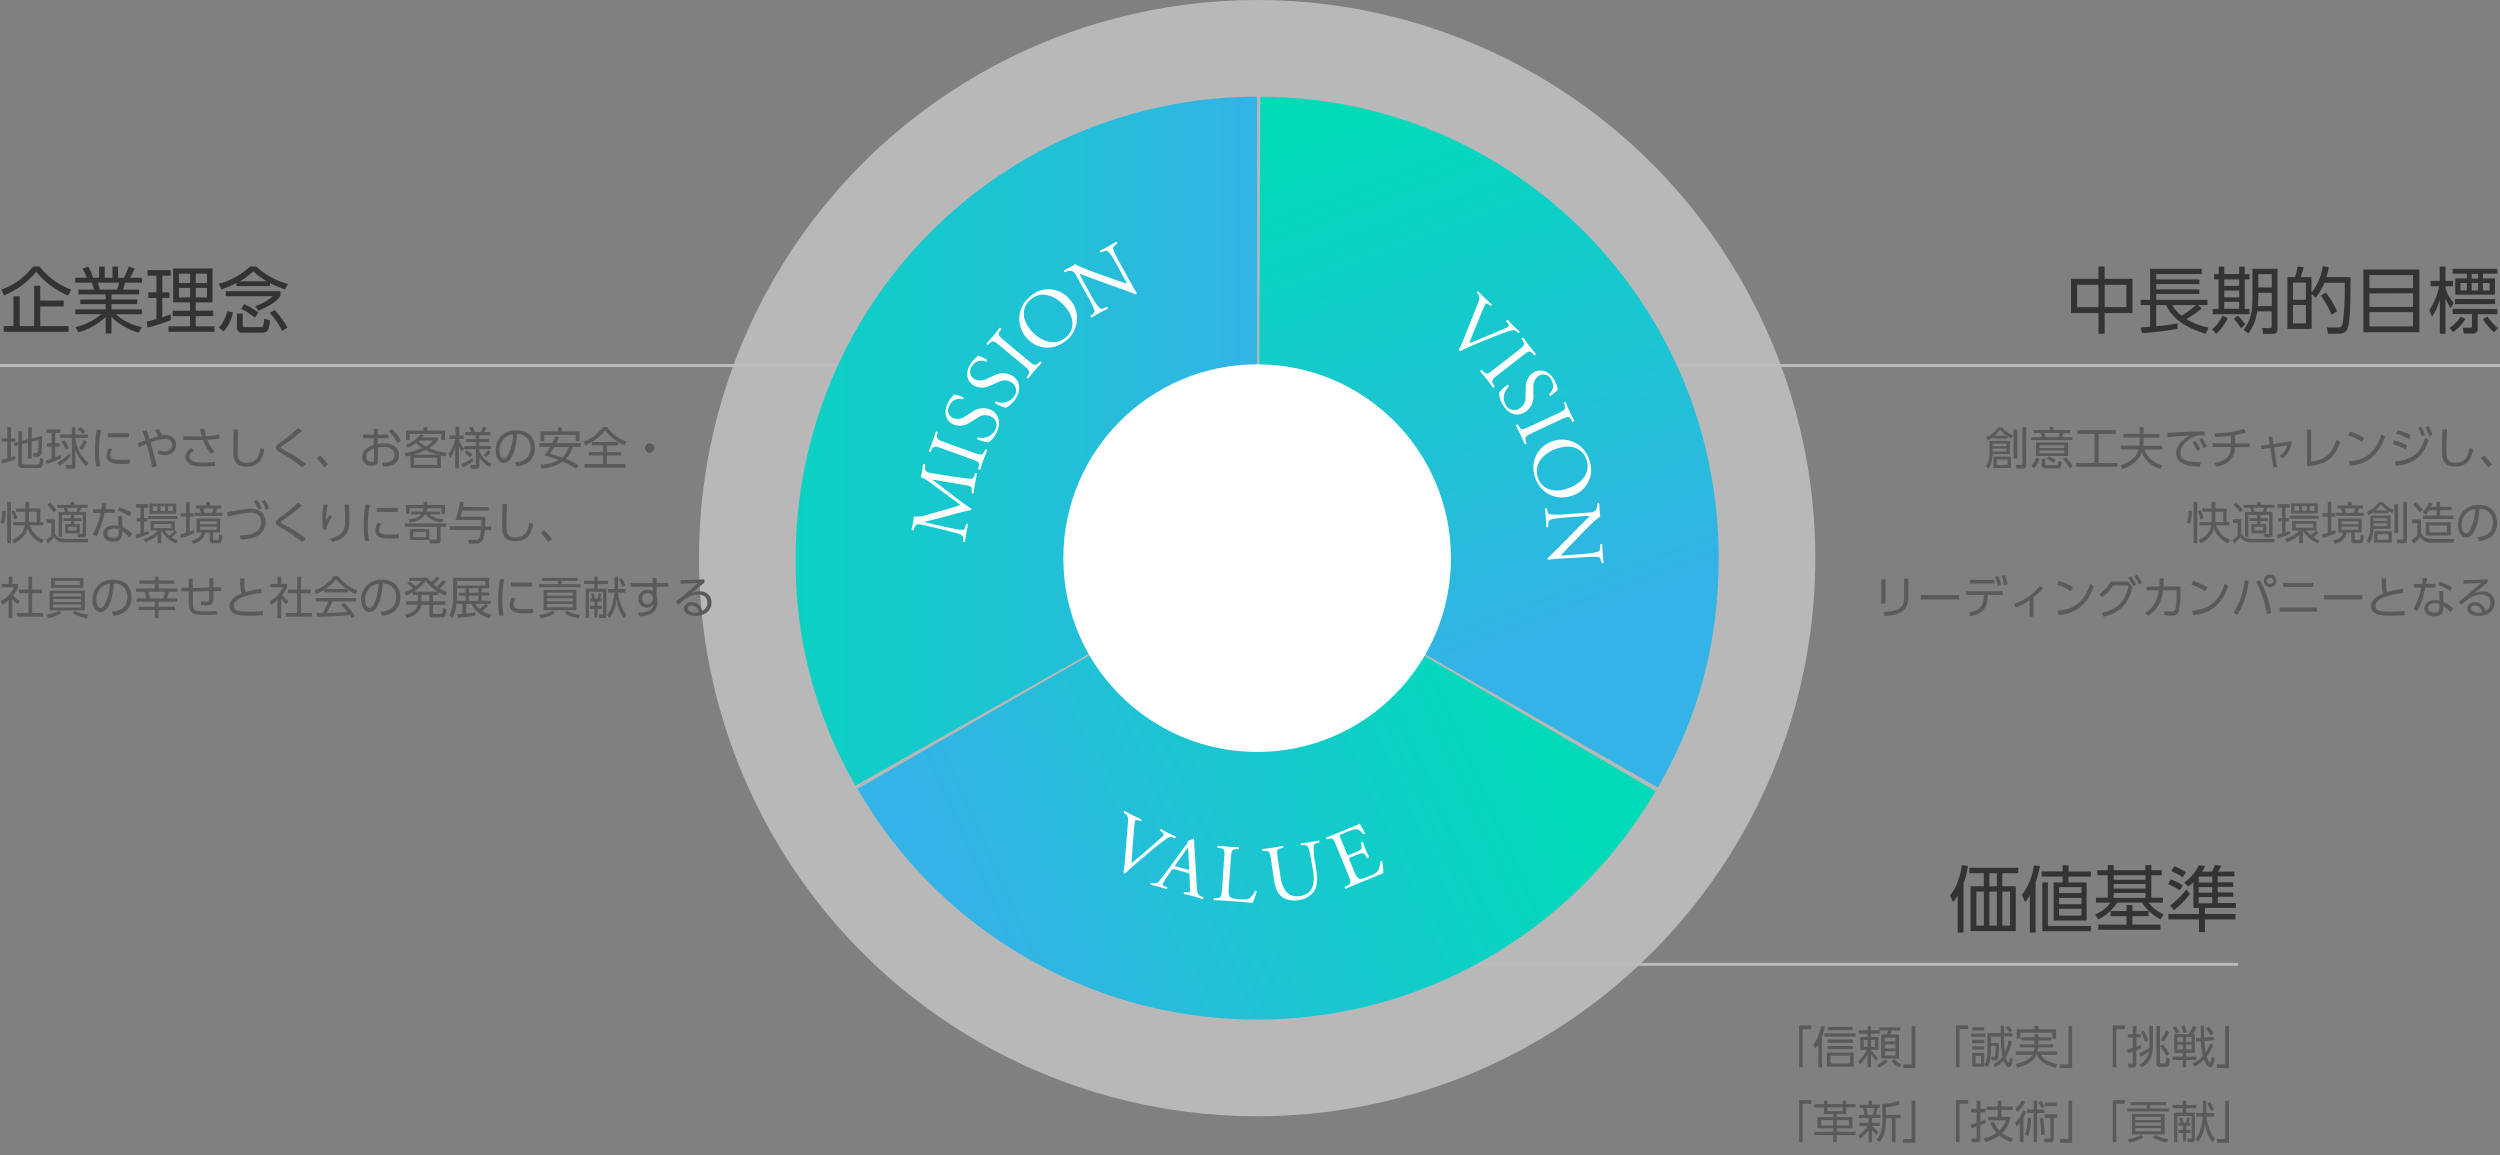 <svg id="レイヤー_1" data-name="レイヤー 1" xmlns="http://www.w3.org/2000/svg" xmlns:xlink="http://www.w3.org/1999/xlink" viewBox="0 0 669.59 309.36"><rect x="0" y="0" width="669.59" height="309.36" fill="#808080" stroke="none"/><defs><style>.cls-1{fill:#f0f0f0;opacity:0.5;}.cls-2{fill:none;stroke:#bcbcbc;stroke-miterlimit:10;stroke-width:0.78px;}.cls-3{fill:#333;}.cls-4{fill:#5a5a5a;}.cls-5{fill:url(#名称未設定グラデーション_20);}.cls-6{fill:url(#名称未設定グラデーション_20-2);}.cls-7{fill:url(#名称未設定グラデーション_20-3);}.cls-8{fill:#fff;}</style><linearGradient id="名称未設定グラデーション_20" x1="405.97" y1="186.46" x2="263.92" y2="249.54" gradientUnits="userSpaceOnUse"><stop offset="0" stop-color="#00dab9"/><stop offset="1" stop-color="#33b3e6"/></linearGradient><linearGradient id="名称未設定グラデーション_20-2" x1="179.79" y1="118.16" x2="337.08" y2="118.16" xlink:href="#名称未設定グラデーション_20"/><linearGradient id="名称未設定グラデーション_20-3" x1="359.75" y1="34.15" x2="410.82" y2="171.01" xlink:href="#名称未設定グラデーション_20"/></defs><title>アートボード 1</title><circle class="cls-1" cx="336.71" cy="149.49" r="149.49"/><line class="cls-2" x1="669.59" y1="97.91" x2="412.78" y2="97.91"/><path class="cls-3" d="M562.05,74.68v-3.3h1.65v3.3h7.45v9.17H563.7v5.53h-1.65V83.85H554.7V74.68Zm0,1.59h-5.72v6h5.72Zm7.47,0H563.7v6h5.82Z"/><path class="cls-3" d="M589.73,82.61a37,37,0,0,1-4.11,2.84,17.34,17.34,0,0,0,5.93,2.28l-.77,1.65c-5.8-1.69-9.1-4.3-10.61-7.68h-2.66v5.67a57.16,57.16,0,0,0,5.71-.76v1.45a75.28,75.28,0,0,1-9.51,1.15l-.37-1.53c.8,0,1.54-.08,2.53-.18V81.7h-2.53V80.31h2.53V72h13.84V73.4h-12.2v1.44h11.56v1.24H577.51v1.43h11.56v1.24H577.51v1.56h13.72V81.7h-2.56Zm-7.91-.91a8.18,8.18,0,0,0,2.5,2.85,29.14,29.14,0,0,0,3.88-2.85Z"/><path class="cls-3" d="M592.49,88.22a10.79,10.79,0,0,0,2.8-3.71l1.37.68a12.87,12.87,0,0,1-3.1,4.21Zm3.24-16.82v2h4v-2h1.49v2h1.26v1.44h-1.26v7.91h1.26v1.4h-9.81v-1.4h1.55V74.84H593V73.4h1.26v-2Zm4,3.44h-4v1.72h4Zm0,3h-4v1.79h4Zm0,3h-4v1.86h4Zm.5,7.1a17,17,0,0,0-1.94-2.58l1.07-.84a11.75,11.75,0,0,1,2,2.43ZM610,88c0,1.22-.62,1.43-1.53,1.43h-2.31l-.29-1.59,2,.06c.37,0,.56-.08.56-.56V83.39h-3.88a12.26,12.26,0,0,1-2.36,5.93l-1.28-1c1.67-2.23,2.38-4.08,2.38-9.06V72H610Zm-1.53-9.58h-3.62v.83c0,.68,0,1.28-.08,2.73h3.7Zm0-5h-3.62V77h3.62Z"/><path class="cls-3" d="M623.72,71.54a15.65,15.65,0,0,1-.64,2.68h6.5c-.1,8.86-.1,9.34-.45,12.1s-1.31,3.06-2.91,3.06h-2.71l-.31-1.67,2.81,0c.78,0,1.2,0,1.49-1.35A70.48,70.48,0,0,0,628,75.73h-5.45a15.53,15.53,0,0,1-2.33,4l-1.08-1V88.1h-6.5V74.22h2a12.69,12.69,0,0,0,.75-2.84l1.59.18a16.79,16.79,0,0,1-.79,2.66h2.91v4.17a14.41,14.41,0,0,0,3-7.06Zm-6.11,4.15h-3.47v4.58h3.47Zm0,6h-3.47v4.93h3.47Zm6.87,2.62a24.1,24.1,0,0,0-2.85-5.12l1.32-.83a26.05,26.05,0,0,1,3,5Z"/><path class="cls-3" d="M648,72.18V89h-15V72.18Zm-13.38,5H646.3V73.67H634.57Zm0,1.42v3.61H646.3V78.56Zm0,5v3.82H646.3V83.6Z"/><path class="cls-3" d="M656.36,82.54A12.87,12.87,0,0,1,655,79.8v9.58h-1.53V80.27a17.37,17.37,0,0,1-2.08,4.59l-.72-1.8a17,17,0,0,0,2.62-6.38H651V75.22h2.45V71.4H655v3.82H657v1.46H655v.48a11.17,11.17,0,0,0,2.19,4Zm-.29,5.27a10,10,0,0,0,3-3l1.28.6A11.08,11.08,0,0,1,657,88.92ZM668.87,72V73.3H665v1.27h3.24v4.36H657.6V74.57h3.12V73.3h-3.8V72Zm0,10.76v1.4h-5.26V88a1.18,1.18,0,0,1-1.34,1.34h-2.4l-.22-1.57,1.92,0c.51,0,.51-.33.51-.48V84.11h-5.16v-1.4Zm-.59-2.64v1.34H657.52V80.07Zm-7.56-4.32H659v2h1.71Zm3-2.45H662v1.27h1.73Zm0,2.45H662v2h1.73Zm2.54,9a14.68,14.68,0,0,0,2.77,3.08L668,89a13.71,13.71,0,0,1-3-3.55Zm.56-9H665v2h1.83Z"/><path class="cls-4" d="M538.29,118.1v3.53h-4.6a7.67,7.67,0,0,1-1.12,3.91l-.72-.7a5.54,5.54,0,0,0,1-3.4V118.1Zm-.63-.61H533.9V117a6.39,6.39,0,0,1-1.54,1l-.46-.93a7.31,7.31,0,0,0,3.29-2.6h1a7.46,7.46,0,0,0,3,2.11l-.47.86a8.7,8.7,0,0,1-1-.58Zm-4,1.34v.7h3.75v-.7Zm0,1.32v.77h3.75v-.77Zm4.93,2.14v3.06h-4.68v-3.06Zm-1.12-5.59a9.55,9.55,0,0,1-1.75-1.56,10.17,10.17,0,0,1-1.51,1.56Zm-2.68,6.36v1.51h2.92v-1.51Zm5.52-8v7.74h-1v-7.74Zm2.37-.67v10.2c0,.59-.21.92-1,.92h-1.57l-.19-1h1.49c.16,0,.28,0,.28-.23v-9.9Z"/><path class="cls-4" d="M544,124.73a4.41,4.41,0,0,0,1.36-2.09l.89.2a5.75,5.75,0,0,1-1.54,2.61Zm11.15-6.84H544v-.81h2.88a11.07,11.07,0,0,0-.3-1.1h-1.91v-.79h4.37v-.76h1v.76h4.4V116h-1.83a8.28,8.28,0,0,1-.31,1.1h2.79Zm-1.25,4.24h-8.59v-3.62h8.59Zm-1-2.88h-6.66V120h6.66Zm0,1.4h-6.66v.74h6.66Zm-5.08,2.24v1.39c0,.22,0,.3.28.3h2.67c.33,0,.41,0,.57-1.13l.93.25c-.21,1.43-.45,1.74-1.12,1.74h-3.3c-.64,0-1-.23-1-.81v-1.74Zm3.55-5.81a7,7,0,0,0,.29-1.1h-4.11c.14.43.21.68.31,1.1ZM550.08,124a8.27,8.27,0,0,0-1.9-1.14l.49-.66a8,8,0,0,1,1.9,1Zm4.28,1.44a12.08,12.08,0,0,0-1.82-2.46l.74-.51a13,13,0,0,1,1.91,2.39Z"/><path class="cls-4" d="M566.68,115.21v1h-4.57V124h5v1H556v-1h5V116.2h-4.56v-1Z"/><path class="cls-4" d="M573.09,114.41h1v1.81h4.33v1H574.1v.63a14.71,14.71,0,0,1-.05,1.56h5.09v1h-4.8a6.63,6.63,0,0,0,4.87,4.17l-.59,1a7.35,7.35,0,0,1-5-4.46c-1,2.84-3.69,4-5.12,4.51l-.56-1c3.86-1.25,4.54-3.23,4.83-4.26H568v-1h5a10.48,10.48,0,0,0,.08-1.54v-.65h-4.35v-1h4.35Z"/><path class="cls-4" d="M590.52,116.63c-.52,0-.89,0-1.23,0a3.4,3.4,0,0,0-1.21.14c-1.73.58-4.08,2.44-4.08,4.5,0,1.56,1.16,2,2.43,2.32a14.44,14.44,0,0,0,3,.21l-.22,1.17c-2.36-.1-6.34-.27-6.34-3.63,0-2.28,2.1-3.85,3.51-4.67-.35,0-4.5.26-5.8.42l-.1-1.18c.59,0,2.66-.11,3.28-.14,2.84-.16,4-.18,6.71-.2ZM588,118.07a10.5,10.5,0,0,1,1.32,2.26l-.84.53a9.68,9.68,0,0,0-1.26-2.31Zm1.78-.77a10.41,10.41,0,0,1,1.32,2.27l-.84.52a11.16,11.16,0,0,0-1.26-2.31Z"/><path class="cls-4" d="M598.64,118.76h3.9v1h-3.91c-.16,3.58-2.41,4.66-5,5.26l-.48-1c3.52-.72,4.26-2.1,4.36-4.29h-4.91v-1h4.91v-2a34.78,34.78,0,0,1-4.22.31l-.2-1a24.21,24.21,0,0,0,7.92-1.2l.57,1a28,28,0,0,1-3,.73Z"/><path class="cls-4" d="M609.89,125.11l-1,.1-.82-5.26-2.4.36-.13-.94,2.39-.34-.33-2,1-.11.31,2,4.86-.71a5.69,5.69,0,0,1-2.48,4.56l-.75-.71a4.34,4.34,0,0,0,2.08-2.77l-3.56.54Z"/><path class="cls-4" d="M619,123.66c4.08-.47,5.67-2.45,6.78-5.87l1,.58c-1.24,3.4-2.83,6.15-8.87,6.46v-9.77H619Z"/><path class="cls-4" d="M632.6,118.33a14.09,14.09,0,0,0-3.69-1.73l.54-1a15.25,15.25,0,0,1,3.75,1.68Zm-3.44,5.21c6.07-.33,7.86-4.57,8.68-7.26l.94.7c-.58,1.7-2.49,7.3-9.4,7.75Z"/><path class="cls-4" d="M644.27,120.37a15.83,15.83,0,0,0-3.44-1.43l.42-1a14.58,14.58,0,0,1,3.46,1.36Zm-2.82,3.26c4.77-.47,6.79-2.28,8.11-6.44l.93.69c-1.56,4.44-3.88,6.29-8.78,6.93Zm3.79-6.09a16.29,16.29,0,0,0-3.49-1.39l.43-.91a16.2,16.2,0,0,1,3.51,1.3Zm3.17-3.36a10.59,10.59,0,0,1,1.1,2.33l-.84.42a9.46,9.46,0,0,0-1-2.35Zm2-.09a10.11,10.11,0,0,1,1.07,2.33l-.85.41a10.44,10.44,0,0,0-1-2.37Z"/><path class="cls-4" d="M655.38,115c-.11,3.24-.16,4.67-.16,5.81,0,1.53.08,3.14,2.33,3.14,3.11,0,3.5-2.16,3.84-4l1,.37c-.39,2.17-1.17,4.64-4.81,4.64-3.29,0-3.51-2.19-3.51-4.28,0-.9.08-4.88.09-5.7Z"/><path class="cls-4" d="M666.41,125.18a17.86,17.86,0,0,0-2-2.48l.91-.68a18.8,18.8,0,0,1,2.13,2.41Z"/><path class="cls-4" d="M585.78,140a10.21,10.21,0,0,0,.41-3.19l.85,0a11.35,11.35,0,0,1-.44,3.55Zm2.74-5.59v11.09h-1V134.44Zm.85,4.72a10.24,10.24,0,0,0-.71-2.14l.72-.3a9.82,9.82,0,0,1,.82,2.11Zm-.23,1.58v-.87h3.21c0-.5,0-.78,0-1.16v-1.62h-2.49v-.87h2.49v-1.78h1v1.78h3v3.65h.79v.87H593.6a6,6,0,0,0,3.68,3.86l-.5.93a6.73,6.73,0,0,1-3.77-3.95,6.38,6.38,0,0,1-3.62,3.95l-.53-.87c2.74-1.23,3.18-2.89,3.37-3.92Zm4.22-3.65v1.66c0,.19,0,.66,0,1.12h2.09v-2.78Z"/><path class="cls-4" d="M609.26,144.34l-.19.92h-6a3.35,3.35,0,0,1-3-1.35,13.42,13.42,0,0,1-1.68,1.69l-.48-1a7.81,7.81,0,0,0,1.43-1.14v-3.38h-1.3v-1h2.24v3.64c.24,1.46,2.43,1.63,2.77,1.63Zm-9.3-7.13a11,11,0,0,0-1.71-2l.66-.6a11.63,11.63,0,0,1,1.83,2Zm5.52-2.79v.76h3.62V136h-1.81a8.8,8.8,0,0,1-.38,1.09h1.75V143a.8.8,0,0,1-.89.92H606.5l-.13-.91h1.11c.16,0,.27,0,.27-.3v-4.81h-2.32v.9h2v.75h-2v.82H607v2.49H603v-2.49h1.52v-.82h-2v-.75h2v-.9h-2.33v5.86h-.91v-6.64H603c0-.19-.26-1-.3-1.09h-1.75v-.81h3.59v-.76Zm.59,2.66a10.84,10.84,0,0,0,.35-1.09h-2.85c.15.57.16.63.27,1.09Zm.07,4h-2.29v1h2.29Z"/><path class="cls-4" d="M613.39,143a18,18,0,0,1-3.34,1.19l-.15-1c.28-.06.54-.12,1.3-.33v-3.19h-1v-.92h1V136h-1.15V135h3.21V136h-1.12v2.77h.9v.92h-.9v2.91c.41-.12.8-.27,1.2-.41Zm3.41,2.53h-1v-2.21a10.81,10.81,0,0,1-3.32,1.93l-.5-.89a9.14,9.14,0,0,0,3.93-2.26h-2v-2.53h6.5v2.51l.62.51a12.86,12.86,0,0,1-1.41,1.29,8.36,8.36,0,0,0,1.63.81l-.45.83a7.64,7.64,0,0,1-3.89-3.26l-.11.14Zm4.29-6.6h-7.83v-.8h7.83Zm-.31-1.41h-7.14v-2.7h7.14Zm-5-2h-1.23v1.27h1.23Zm3.76,4.76h-4.68v1.09h4.68Zm-1.71-4.76h-1.23v1.27h1.23Zm-.07,6.56a6,6,0,0,0,1.16,1.25,9.43,9.43,0,0,0,1.43-1.25Zm2.18-6.56h-1.29v1.27h1.29Z"/><path class="cls-4" d="M625.61,142.77a18.4,18.4,0,0,1-3.53,1.34l-.14-1a14.41,14.41,0,0,0,1.51-.42v-4.3h-1.4v-.92h1.4v-3h.95v3h1.1v.92h-1.1v4c.56-.22.84-.35,1.14-.47Zm6.95-.15h-1.88v1.63c0,.3,0,.35.25.35h.81c.42,0,.46,0,.51-1.41l.88.21c-.09,2-.42,2.11-1.11,2.11h-1.44c-.82,0-.82-.56-.82-.84v-2h-1.24c-.31,1.32-1,2.43-3.21,3l-.49-.92c2-.39,2.53-1.12,2.73-2.11h-1.31v-3.75h6.32Zm-3.68-7.24v-.94h1v.94h3v.8h-1.16a11.6,11.6,0,0,1-.33,1.17h1.74v.81h-7.39v-.81h1.57a6.76,6.76,0,0,0-.27-1.17h-1v-.8Zm2.77,4.25h-4.48v.76h4.48Zm0,1.42h-4.48v.82h4.48Zm-1.24-3.7a6.27,6.27,0,0,0,.3-1.17H628a6.32,6.32,0,0,1,.26,1.17Z"/><path class="cls-4" d="M640.29,138.1v3.53h-4.6a7.67,7.67,0,0,1-1.12,3.91l-.72-.7a5.54,5.54,0,0,0,1-3.4V138.1Zm-.63-.61H635.9V137a6.39,6.39,0,0,1-1.54,1l-.46-.93a7.31,7.31,0,0,0,3.29-2.6h1a7.46,7.46,0,0,0,3,2.11l-.47.86a8.7,8.7,0,0,1-1-.58Zm-4,1.34v.7h3.75v-.7Zm0,1.32v.77h3.75v-.77Zm4.93,2.14v3.06h-4.68v-3.06Zm-1.12-5.59a9.55,9.55,0,0,1-1.75-1.56,10.17,10.17,0,0,1-1.51,1.56Zm-2.68,6.36v1.51h2.92v-1.51Zm5.52-8v7.74h-1v-7.74Zm2.37-.67v10.2c0,.59-.21.92-1,.92h-1.57l-.19-1h1.49c.16,0,.28,0,.28-.23v-9.9Z"/><path class="cls-4" d="M648.43,139.11v3.36a2.14,2.14,0,0,0,1.05,1.45,4.66,4.66,0,0,0,1.93.43h5.85l-.16,1h-5.8a3.32,3.32,0,0,1-3.11-1.55,9.16,9.16,0,0,1-1.76,1.82l-.55-1a6.45,6.45,0,0,0,1.57-1.34v-3.14h-1.4v-1Zm-.33-1.91a10.64,10.64,0,0,0-1.85-2l.68-.63a9.54,9.54,0,0,1,2,1.93Zm4.45-1.45v-1.33h1v1.33h3.12v.9h-3.12v1.42h3.57V139H649v-.91h3.58v-1.42h-2a6,6,0,0,1-.92,1.19l-.76-.7a6.39,6.39,0,0,0,1.64-2.55l.93.25a4.93,4.93,0,0,1-.37.91Zm3.85,7.68h-6.7v-3.55h6.7Zm-1-2.7h-4.73v1.83h4.73Z"/><path class="cls-4" d="M663.53,143.87c1.23-.13,4.15-.48,4.15-3.91a3.42,3.42,0,0,0-3.59-3.69c-.11,1.39-.35,4.34-1.58,6.32a2.48,2.48,0,0,1-2,1.39c-1.17,0-2.16-1.39-2.16-3.37a5.21,5.21,0,0,1,5.54-5.35c3.89,0,4.93,2.69,4.93,4.71a4.84,4.84,0,0,1-1.6,3.76,6.28,6.28,0,0,1-3.31,1.19ZM661,137.08a4.34,4.34,0,0,0-1.66,3.55c0,.82.3,2.2,1.15,2.2.5,0,.86-.45,1.17-1a13.89,13.89,0,0,0,1.32-5.54A4.64,4.64,0,0,0,661,137.08Z"/><path class="cls-4" d="M505,161.66h-1.1v-6.44H505Zm6.12-1.53c0,4-3.29,4.67-6.35,4.86l-.32-1.05c3.24-.15,5.54-.68,5.54-3.74V155h1.13Z"/><path class="cls-4" d="M524.74,159.41v1.14H514.43v-1.14Z"/><path class="cls-4" d="M527.75,165.06l-.45-1c3-.54,4-1.71,4.06-4.71h-4.7v-1h9.76v1h-4C532.37,162.86,531.06,164.38,527.75,165.06Zm6.42-9.76v1h-6.54v-1Zm1-1.08a10.75,10.75,0,0,1,.78,2.44l-.9.32a9.9,9.9,0,0,0-.71-2.49Zm1.78-.21a10.45,10.45,0,0,1,.74,2.46l-.9.3a10.17,10.17,0,0,0-.68-2.49Z"/><path class="cls-4" d="M544.62,165.12h-1v-4.37a14.92,14.92,0,0,1-3.76,1.93l-.47-.91a14.22,14.22,0,0,0,6.94-4.88l.89.61a17.13,17.13,0,0,1-2.6,2.51Z"/><path class="cls-4" d="M554.6,158.33a14.09,14.09,0,0,0-3.69-1.73l.54-1a15.25,15.25,0,0,1,3.75,1.68Zm-3.44,5.21c6.07-.33,7.86-4.57,8.68-7.26l.94.7c-.58,1.7-2.49,7.3-9.4,7.75Z"/><path class="cls-4" d="M562.91,164.15c4.65-.93,6.51-3.74,7.2-7.35h-4.17a10.07,10.07,0,0,1-3,3.15l-.68-.82a8.75,8.75,0,0,0,3-3.34H570l1.12,1.47c-1,4.57-3.51,7-7.77,7.91Zm7.84-9.8a10.41,10.41,0,0,1,1.36,2.18l-.76.52a9.84,9.84,0,0,0-1.31-2.23Zm1.61-.46a10.42,10.42,0,0,1,1.32,2.21l-.77.5a10.28,10.28,0,0,0-1.27-2.25Z"/><path class="cls-4" d="M574.5,164.15c2.66-1.62,3.36-3.71,3.72-6.05h-3.31v-1h3.42c.07-1,.08-1.45.07-2.19l1.14,0c0,.86,0,1.28-.12,2.17H584v2a20.26,20.26,0,0,1-.47,4.81,2,2,0,0,1-2,1,9,9,0,0,1-1.86-.17l0-1.09a10.34,10.34,0,0,0,1.85.19c.87,0,1-.34,1.15-.71a23.57,23.57,0,0,0,.3-3.91V158.1h-3.6c-.38,2.63-1.27,5.17-4.08,6.87Z"/><path class="cls-4" d="M590.6,158.33a14.09,14.09,0,0,0-3.69-1.73l.54-1a15.25,15.25,0,0,1,3.75,1.68Zm-3.44,5.21c6.07-.33,7.86-4.57,8.68-7.26l.94.7c-.58,1.7-2.49,7.3-9.4,7.75Z"/><path class="cls-4" d="M602.24,155.57a19.82,19.82,0,0,1-3,9.1l-1.06-.56a18.47,18.47,0,0,0,3-8.71Zm4.9,8.89a27.8,27.8,0,0,0-2.88-8.64l1-.48a28.31,28.31,0,0,1,3.05,8.83Zm2.54-8.9a1.67,1.67,0,1,1-1.67-1.67A1.67,1.67,0,0,1,609.68,155.56Zm-2.59,0a.93.93,0,0,0,1.85,0,.93.93,0,0,0-1.85,0Z"/><path class="cls-4" d="M620.6,162.73v1.08h-10v-1.08Zm-1-6.58v1.08H611.5v-1.08Z"/><path class="cls-4" d="M632.74,159.41v1.14H622.43v-1.14Z"/><path class="cls-4" d="M643.68,158.81c-1,.11-7.45.84-7.45,3.5,0,1.39,1.46,1.53,4,1.53a34,34,0,0,0,3.78-.18l0,1.12c-.78.05-1.83.12-3.56.12-2.07,0-5.4,0-5.4-2.55,0-2,2.47-3.08,3.31-3.44-.39-.78-.42-1.48-.45-4h1.17c0,.32,0,.66,0,1.24a5.63,5.63,0,0,0,.31,2.43,27.54,27.54,0,0,1,4.14-.89Z"/><path class="cls-4" d="M652.31,156.39v1h-2.73a24.1,24.1,0,0,1-2.1,6.24l-1.1-.48a18.47,18.47,0,0,0,2.12-5.76h-2v-1h2.22c.13-.83.16-1.09.21-1.57l1.14,0c-.09.58-.11.65-.26,1.53Zm2.08,4.76A8.16,8.16,0,0,1,657,163l-.66,1a6.85,6.85,0,0,0-1.95-1.63v.49c0,1.78-1.21,2.21-2.39,2.21-1.8,0-2.69-1-2.69-2.11,0-.9.7-2.23,2.82-2.23a5.29,5.29,0,0,1,1.25.14l-.08-2.57h1.08Zm-1,.65a3.36,3.36,0,0,0-1.27-.23c-1.23,0-1.8.61-1.8,1.28,0,1.21,1.47,1.21,1.7,1.21,1.19,0,1.37-.64,1.37-1.46Zm2.89-3.52a17.55,17.55,0,0,0-3.19-1.56l.42-.88a19,19,0,0,1,3.27,1.48Z"/><path class="cls-4" d="M666.25,156.08c-.26.19-.64.49-.94.73l-2.49,2a6.31,6.31,0,0,1,2.15-.41,2.87,2.87,0,0,1,3.17,3c0,2.35-2,3.56-4.25,3.56-1.91,0-3.1-.85-3.1-2a1.85,1.85,0,0,1,2-1.69,2.93,2.93,0,0,1,2.87,2.35,2.32,2.32,0,0,0,1.39-2.21c0-.63-.2-2.13-2.5-2.13-2.12,0-3.68,1.19-5.32,2.75l-.63-.9c.93-.72,3.67-2.93,5.93-5-2,.15-2.75.17-4.7.21v-1c2.54,0,3.52,0,6.39-.18Zm-3.47,6.08c-.73,0-1,.46-1,.79,0,.59.77,1.16,2.11,1.16a3.48,3.48,0,0,0,.94-.11A2.06,2.06,0,0,0,662.78,162.16Z"/><line class="cls-2" x1="253.97" y1="97.91" y2="97.91"/><path class="cls-3" d="M.33,77.57a18,18,0,0,0,8.49-6.19h1.75a19.36,19.36,0,0,0,8.49,6.19l-.83,1.61a22.43,22.43,0,0,1-8.55-6.4A21.32,21.32,0,0,1,1.09,79.1Zm16.74,4.52H10.78v5.24h7.59v1.55H1V87.33h2.6v-8H5.28v8H9.14V76.52h1.64v4h6.29Z"/><path class="cls-3" d="M37.09,89.07a17.22,17.22,0,0,1-7.24-4.17v4.44H28.3V84.92A17.81,17.81,0,0,1,21.05,89l-.87-1.39a16.81,16.81,0,0,0,7-3.46h-7V82.87H28.3V81.45H21.5V80.21h6.8V78.85H21V77.57h4.17a13.81,13.81,0,0,0-.56-1.86H20.14V74.39H23.3a21.57,21.57,0,0,0-1.22-2.46l1.57-.53a14.47,14.47,0,0,1,1.28,3h1.61v-3h1.51v3h2.08v-3h1.49v3h1.55a20.68,20.68,0,0,0,1.3-3l1.59.53a17.92,17.92,0,0,1-1.26,2.46H38v1.32H33.52c-.25.87-.27,1-.58,1.86h4.32v1.28H29.85v1.36h6.89v1.24H29.85v1.42H38v1.31H31a15.63,15.63,0,0,0,7,3.44Zm-5.74-11.5a12.38,12.38,0,0,0,.54-1.86H26.23c.15.54.44,1.45.56,1.86Z"/><path class="cls-3" d="M45.74,85.74a51.43,51.43,0,0,1-6.22,2l-.25-1.59C40,86,41,85.7,41.9,85.46V79.8H39.71V78.29H41.9V73.85H39.52v-1.5h6.21v1.5H43.46v4.44h1.92V79.8H43.46V85c.95-.33,1.55-.56,2.27-.83ZM56.92,71.91V81h-4.5v2.21h4.69v1.44H52.42V87.4h5v1.46H45.14V87.4H50.9V84.67H46.25V83.23H50.9V81H46.38V71.91Zm-6,1.39h-3v2.51h3Zm0,3.81h-3v2.54h3Zm4.52-3.81h-3v2.51h3Zm0,3.81h-3v2.54h3Z"/><path class="cls-3" d="M72.3,76.62h-9v-.83a19.54,19.54,0,0,1-4,1.7L58.61,76A19.4,19.4,0,0,0,67,71.37H68.6a20.44,20.44,0,0,0,8.51,4.69l-.74,1.45a22.68,22.68,0,0,1-4.07-1.7ZM58.61,87.77a10,10,0,0,0,2.25-4.42l1.53.31a10.63,10.63,0,0,1-2.46,5.1ZM75.11,78V79.3c-1,1.26-2.27,2.38-5.85,3.91L68.33,82a13.9,13.9,0,0,0,4.75-2.67H60.47V78ZM65,84v2.93c0,.64.25.68.74.68h4c.74,0,.84-.06,1-2.21l1.57.36c-.19,2.6-.64,3.34-2.13,3.34h-5.2a1.34,1.34,0,0,1-1.53-1.43V84Zm6.48-8.65a17.68,17.68,0,0,1-3.65-2.71,14.64,14.64,0,0,1-3.68,2.71Zm-3.2,9.72a17.78,17.78,0,0,0-3.67-2.33l.78-1.28a18.14,18.14,0,0,1,3.8,2.25Zm7.31,3.57a24,24,0,0,0-3.34-4.85l1.3-.74A24.27,24.27,0,0,1,77,87.73Z"/><path class="cls-4" d="M4.11,123A21.31,21.31,0,0,1,.5,124.11l-.1-1c.33-.06.64-.11,1.54-.34v-4.46H.46v-.91H1.94v-3h1v3H4.11v.91H2.93v4.19l1.14-.37Zm3.42-5.35v-3.21h1v3l2.76-.72a36.66,36.66,0,0,1-.19,4.63,1.09,1.09,0,0,1-1.13,1H9l-.14-1h.83c.35,0,.42-.18.5-.45a22.48,22.48,0,0,0,.13-3.07l-1.84.49v4.51h-1v-4.26L5.87,119v5.08c0,.23.14.32.43.32h3.75c.24,0,.37,0,.5-.35a7.26,7.26,0,0,0,.18-1.42l.94.28c-.12,2.17-.62,2.45-1.36,2.45H6c-.68,0-1.12-.25-1.12-.94v-5.16l-1,.28-.17-.9,1.22-.32v-2.82h1v2.56Z"/><path class="cls-4" d="M16.38,122.71a21.19,21.19,0,0,1-3.88,1.59l-.2-1c.41-.11.85-.24,1.52-.47v-3.22H12.59v-.93h1.23v-2.77H12.43V115h3.72v.92H14.78v2.77H16v.93H14.78v2.89a10.73,10.73,0,0,0,1.5-.66Zm-1,1.13a11.67,11.67,0,0,0,3.27-2.45l.31.78a11.27,11.27,0,0,1-3.12,2.54Zm4.79-9.37v1.91h3.33v.94H20.2v.52c.81,3.71,2.39,5.25,3.53,6.15l-.62.88a10.3,10.3,0,0,1-2.91-4.54v4.29c0,.25,0,.91-.78.91h-1.6l-.16-1H19c.16,0,.25,0,.25-.24v-7H16.09v-.94h3.15v-1.91Zm-2.53,6a11.47,11.47,0,0,0-1.22-2.18l.8-.4a10.75,10.75,0,0,1,1.27,2.18Zm4.61-4.26a7.54,7.54,0,0,0-1.42-1.15l.61-.66a12.12,12.12,0,0,1,1.44,1.13ZM21.21,120a9.41,9.41,0,0,0,1.24-2.15l.87.35A10.4,10.4,0,0,1,22,120.54Z"/><path class="cls-4" d="M27.07,115.18a23,23,0,0,0-.54,5.43,18.39,18.39,0,0,0,.37,4.26l-1.16.09a23.66,23.66,0,0,1-.31-4.18,27.74,27.74,0,0,1,.5-5.7Zm3.06,5.14a2.88,2.88,0,0,0-.6,1.62c0,1.09,1.22,1.24,2.51,1.24a25.84,25.84,0,0,0,2.74-.15v1.13c-.41,0-1.24.11-2.26.11-1.78,0-4-.17-4-2.23a4,4,0,0,1,.64-2Zm4.4-4.27v1.06H28.89v-1.06Z"/><path class="cls-4" d="M40.74,125.17a55,55,0,0,0-1.48-6.25c-.75.29-1.35.53-2,.87l-.39-1.1c.35-.11,1.83-.64,2.14-.74-.47-1.51-.52-1.68-.81-2.41l1.1-.3c.16.45.22.64.73,2.36.11,0,1.23-.42,2.44-.76a12.74,12.74,0,0,0-1-1.6l.93-.39a9,9,0,0,1,1.09,1.75,7.28,7.28,0,0,1,1-.08,2.59,2.59,0,0,1,2.68,2.65c0,1.73-1.36,2.72-3.1,2.72a5.08,5.08,0,0,1-1.78-.33l.12-1a4.06,4.06,0,0,0,1.6.32,1.85,1.85,0,0,0,2.07-1.76,1.59,1.59,0,0,0-1.74-1.62,14.48,14.48,0,0,0-4,1c.47,1.6.59,2.08,1.67,6.36Z"/><path class="cls-4" d="M56.5,121.57a13.13,13.13,0,0,1-2.11-3.73l-1.83,0H49.1v-1l3.51.06c.5,0,1.15,0,1.45,0a18.47,18.47,0,0,1-.47-2l1.14-.08a13.51,13.51,0,0,0,.43,2,19.35,19.35,0,0,0,3.55-.43l.19,1a19.3,19.3,0,0,1-3.39.37A10.93,10.93,0,0,0,57.43,121ZM52,120.74c-1.18.58-1.24,1.32-1.24,1.55,0,1.46,2,1.62,3.66,1.62a21.72,21.72,0,0,0,3.21-.21l0,1.07a28,28,0,0,1-3.13.15c-2.1,0-3.29-.25-4.13-1a2.15,2.15,0,0,1-.71-1.62A2.65,2.65,0,0,1,51.38,120Z"/><path class="cls-4" d="M63.79,115c-.11,3.24-.16,4.67-.16,5.81,0,1.53.08,3.14,2.33,3.14,3.11,0,3.5-2.16,3.84-4l1,.37C70.42,122.48,69.64,125,66,125c-3.29,0-3.5-2.19-3.5-4.28,0-.9.07-4.88.08-5.7Z"/><path class="cls-4" d="M80.92,125.17a36.32,36.32,0,0,0-5.47-3.73c-1.1-.66-1.56-.94-1.56-1.49s.41-.89,1.26-1.5a32.57,32.57,0,0,0,4.62-3.8l1.15.65a32.62,32.62,0,0,1-5,3.89c-.48.33-.71.54-.71.68s.13.24.5.45,2,1.09,2.32,1.28a26.62,26.62,0,0,1,3.93,2.73Z"/><path class="cls-4" d="M86.82,125.18a17.86,17.86,0,0,0-2-2.48l.91-.68a18.8,18.8,0,0,1,2.13,2.41Z"/><path class="cls-4" d="M101.17,118.91a7.78,7.78,0,0,1,1.5-.15,5,5,0,0,1,3,.75,2.94,2.94,0,0,1,1.18,2.41,2.75,2.75,0,0,1-2.14,2.72,7.11,7.11,0,0,1-2.13.29l-.18-1c1.07,0,3.28-.06,3.28-2.05,0-.75-.4-2.17-2.85-2.17a9.11,9.11,0,0,0-1.63.14v3.67c0,.57-.21,1.2-1.5,1.2A2.38,2.38,0,0,1,97,122.37c0-2,2-2.82,3.09-3.24v-1.74H97.22v-1h2.89v-1.52h1.06v1.52H104v1h-2.85Zm-1,1.22c-.71.3-2.09.87-2.09,2.18a1.42,1.42,0,0,0,1.59,1.38c.41,0,.5-.12.5-.35Zm4.79-5.19a8.83,8.83,0,0,1,2.43,3.16l-1,.58a9,9,0,0,0-2.26-3.16Z"/><path class="cls-4" d="M108.37,121.3a17.79,17.79,0,0,0,4.71-1.3,9.76,9.76,0,0,1-1.6-1.37,10.66,10.66,0,0,1-2.27,1.31l-.42-.84a8.39,8.39,0,0,0,3.76-2.75l1,.22c-.18.25-.27.37-.46.6h4.23v.74a7.41,7.41,0,0,1-2.38,2.11,16.57,16.57,0,0,0,4.7,1.24l-.34,1c-.4-.07-.57-.11-1.21-.25v3.37h-8.17V122c-.33.09-.53.12-1.18.25Zm6.09-6.88v.91h4.73v2.52h-1v-1.62h-8.43v1.62h-1v-2.52h4.68v-.91Zm2.76,7.35a17,17,0,0,1-3.24-1.22,16.9,16.9,0,0,1-3.19,1.22Zm-.12.82h-6.26v1.92h6.26ZM112.28,118l-.15.13a8.67,8.67,0,0,0,1.85,1.45,6.39,6.39,0,0,0,2-1.58Z"/><path class="cls-4" d="M123.69,121a8.13,8.13,0,0,1-.78-1.52v6h-1v-5.72a8.91,8.91,0,0,1-1.31,3l-.42-1.21a9.42,9.42,0,0,0,1.7-4h-1.51v-.89H122v-2.35h1v2.35h1.22v.89h-1.22v.43a6.35,6.35,0,0,0,1.34,2.18Zm-.1,3.32a13.64,13.64,0,0,0,3-1.68l.21.86A19.6,19.6,0,0,1,124,125.2Zm7.61.78a7.18,7.18,0,0,1-2.79-2.67v2.1a.84.84,0,0,1-.93,1H126.1l-.16-1h1.12c.23,0,.39,0,.39-.38v-3.83h-3.07v-.86h3.07v-1.07h-2.59v-.83h2.59v-1h-2.89v-.84h1.62a9.93,9.93,0,0,0-.54-1.26l.9-.13a8.9,8.9,0,0,1,.61,1.39h1.63a7.32,7.32,0,0,0,.57-1.39l.94.14a7,7,0,0,1-.58,1.25h1.65v.84h-3v1h2.66v.83h-2.66v1.07h3.14v.86h-3.14v.43a6.33,6.33,0,0,0,3.28,3.44Zm-6.14-4.51a7.05,7.05,0,0,1,1.48,1.26l-.66.64a6.58,6.58,0,0,0-1.43-1.26Zm4.46,1.3a6.14,6.14,0,0,0,1.18-1.32l.75.53a6.58,6.58,0,0,1-1.23,1.34Z"/><path class="cls-4" d="M137.94,123.87c1.23-.13,4.15-.48,4.15-3.91a3.42,3.42,0,0,0-3.59-3.69c-.11,1.39-.35,4.34-1.58,6.32a2.48,2.48,0,0,1-2,1.39c-1.17,0-2.16-1.39-2.16-3.37a5.21,5.21,0,0,1,5.54-5.35c3.89,0,4.93,2.69,4.93,4.71a4.84,4.84,0,0,1-1.6,3.76,6.28,6.28,0,0,1-3.31,1.19Zm-2.49-6.79a4.34,4.34,0,0,0-1.66,3.55c0,.82.3,2.2,1.15,2.2.5,0,.86-.45,1.17-1a13.89,13.89,0,0,0,1.32-5.54A4.64,4.64,0,0,0,135.45,117.08Z"/><path class="cls-4" d="M154.3,125.55a20.64,20.64,0,0,0-3.57-1.92,11.83,11.83,0,0,1-5.63,1.9l-.34-1.06a12.45,12.45,0,0,0,4.9-1.27,38.36,38.36,0,0,0-3.91-1.26,14,14,0,0,0,1.61-2.25h-2.89v-1h3.4a12.35,12.35,0,0,0,.77-1.8l1.11.2c-.14.33-.29.72-.72,1.6h6.5v1H153.4a7.46,7.46,0,0,1-1.83,3.21,27.51,27.51,0,0,1,3.39,1.72Zm-4.84-10v-1.08h1v1.08h4.76v2.61h-1v-1.69h-8.45v1.69h-1V115.5Zm-1,4.19a14.76,14.76,0,0,1-1.16,1.77c.86.25,2.06.6,3.26,1.06a6.77,6.77,0,0,0,1.74-2.83Z"/><path class="cls-4" d="M165.54,119.29h-3v1.82h3.84v.9h-3.84v2.27h5v1h-11v-1h5V122h-3.81v-.9h3.81v-1.82h-3v-.91a16.76,16.76,0,0,1-1.75.92l-.51-1a11.48,11.48,0,0,0,5.21-3.89h1.09a11.42,11.42,0,0,0,5.19,3.88l-.5,1a12.31,12.31,0,0,1-1.7-.9Zm0-.92a14.46,14.46,0,0,1-3.5-3.09,13.16,13.16,0,0,1-3.48,3.09Z"/><path class="cls-4" d="M175.23,120a1.24,1.24,0,1,1-1.23-1.24A1.24,1.24,0,0,1,175.23,120Z"/><path class="cls-4" d="M.19,140a10.21,10.21,0,0,0,.41-3.19l.85,0A11.35,11.35,0,0,1,1,140.43Zm2.74-5.59v11.09h-1V134.44Zm.85,4.72A10.24,10.24,0,0,0,3.07,137l.72-.3a9.82,9.82,0,0,1,.82,2.11Zm-.23,1.58v-.87H6.76c0-.5,0-.78,0-1.16v-1.62H4.32v-.87H6.81v-1.78h1v1.78h3v3.65h.79v.87H8a6.05,6.05,0,0,0,3.68,3.86l-.5.93a6.73,6.73,0,0,1-3.77-3.95,6.38,6.38,0,0,1-3.62,3.95l-.53-.87c2.74-1.23,3.18-2.89,3.37-3.92Zm4.22-3.65v1.66c0,.19,0,.66,0,1.12H9.83v-2.78Z"/><path class="cls-4" d="M23.67,144.34l-.19.92h-6a3.35,3.35,0,0,1-3-1.35,13.42,13.42,0,0,1-1.68,1.69l-.48-1a7.81,7.81,0,0,0,1.43-1.14v-3.38h-1.3v-1h2.24v3.64c.24,1.46,2.43,1.63,2.77,1.63Zm-9.29-7.13a11.69,11.69,0,0,0-1.72-2l.66-.6a11.63,11.63,0,0,1,1.83,2Zm5.51-2.79v.76h3.62V136H21.7a8.8,8.8,0,0,1-.38,1.09h1.75V143a.8.8,0,0,1-.89.92H20.91l-.13-.91h1.11c.16,0,.27,0,.27-.3v-4.81H19.84v.9h1.95v.75H19.84v.82h1.54v2.49H17.45v-2.49H19v-.82H17v-.75h2v-.9H16.64v5.86h-.91v-6.64h1.65c0-.19-.26-1-.3-1.09H15.33v-.81h3.59v-.76Zm.59,2.66a10.84,10.84,0,0,0,.35-1.09H18c.15.57.16.63.27,1.09Zm.07,4H18.26v1h2.29Z"/><path class="cls-4" d="M30.72,136.39v1H28a24.1,24.1,0,0,1-2.1,6.24l-1.1-.48a18.47,18.47,0,0,0,2.12-5.76h-2v-1h2.22c.13-.83.16-1.09.21-1.57l1.14,0c-.09.58-.11.65-.26,1.53Zm2.08,4.76A8.16,8.16,0,0,1,35.36,143l-.66,1a6.85,6.85,0,0,0-2-1.63v.49c0,1.78-1.21,2.21-2.39,2.21-1.8,0-2.69-1-2.69-2.11,0-.9.7-2.23,2.82-2.23a5.29,5.29,0,0,1,1.25.14l-.08-2.57h1.08Zm-1,.65a3.36,3.36,0,0,0-1.27-.23c-1.23,0-1.8.61-1.8,1.28,0,1.21,1.48,1.21,1.7,1.21,1.19,0,1.37-.64,1.37-1.46Zm2.89-3.52a17.55,17.55,0,0,0-3.19-1.56l.42-.88a19,19,0,0,1,3.27,1.48Z"/><path class="cls-4" d="M39.8,143a18,18,0,0,1-3.34,1.19l-.15-1c.28-.06.54-.12,1.3-.33v-3.19h-1v-.92h1V136H36.46V135h3.21V136H38.55v2.77h.9v.92h-.9v2.91c.41-.12.8-.27,1.2-.41Zm3.41,2.53h-1v-2.21a10.81,10.81,0,0,1-3.32,1.93l-.5-.89a9.14,9.14,0,0,0,3.93-2.26h-2v-2.53h6.5v2.51l.62.51A12.86,12.86,0,0,1,46,143.9a8.36,8.36,0,0,0,1.63.81l-.45.83a7.64,7.64,0,0,1-3.89-3.26l-.11.14ZM47.5,139H39.67v-.8H47.5Zm-.31-1.41H40.05v-2.7h7.14Zm-5-2H40.92v1.27h1.23Zm3.76,4.76H41.23v1.09h4.68Zm-1.71-4.76H43v1.27H44.2Zm-.07,6.56a6,6,0,0,0,1.16,1.25,9.43,9.43,0,0,0,1.43-1.25Zm2.18-6.56H45v1.27h1.29Z"/><path class="cls-4" d="M52,142.77a18.4,18.4,0,0,1-3.53,1.34l-.14-1a13.75,13.75,0,0,0,1.51-.42v-4.3h-1.4v-.92h1.4v-3h1v3h1.1v.92h-1.1v4c.56-.22.84-.35,1.14-.47Zm6.95-.15H57.09v1.63c0,.3,0,.35.25.35h.81c.42,0,.46,0,.51-1.41l.88.21c-.09,2-.42,2.11-1.11,2.11H57c-.83,0-.83-.56-.83-.84v-2H54.93c-.31,1.32-1,2.43-3.21,3l-.49-.92c2-.39,2.53-1.12,2.73-2.11H52.65v-3.75H59Zm-3.68-7.24v-.94h1v.94h3v.8H58.13a11.6,11.6,0,0,1-.33,1.17h1.74v.81H52.15v-.81h1.57a6.76,6.76,0,0,0-.27-1.17h-1v-.8Zm2.77,4.25H53.58v.76h4.48Zm0,1.42H53.58v.82h4.48Zm-1.24-3.7a6.27,6.27,0,0,0,.3-1.17H54.44a6.32,6.32,0,0,1,.26,1.17Z"/><path class="cls-4" d="M64.14,143.38c2.18,0,3.45-.24,4.53-1a3.08,3.08,0,0,0,1.27-2.52c0-1.13-.52-2.55-2.86-2.55a31.47,31.47,0,0,0-6,1.08l-.26-1.21,3.09-.53a19.85,19.85,0,0,1,3.29-.4c2.8,0,3.94,1.8,3.94,3.6a4.15,4.15,0,0,1-2.85,4,10.46,10.46,0,0,1-3.81.6Zm4.64-9.49a10.93,10.93,0,0,1,1.31,2.22l-.83.46A9.92,9.92,0,0,0,68,134.35Zm2.12,0a10.82,10.82,0,0,1,1.19,2.28l-.83.46a9.63,9.63,0,0,0-1.14-2.32Z"/><path class="cls-4" d="M80.92,145.17a36.32,36.32,0,0,0-5.47-3.73c-1.1-.66-1.56-.94-1.56-1.49s.41-.89,1.26-1.5a32.57,32.57,0,0,0,4.62-3.8l1.15.65a32.62,32.62,0,0,1-5,3.89c-.48.33-.71.54-.71.68s.13.24.5.45,2,1.09,2.32,1.28a26.62,26.62,0,0,1,3.93,2.73Z"/><path class="cls-4" d="M87.78,135.19a19.52,19.52,0,0,0-.42,4.26c.15-.29.49-.89.91-1.54l.62.6c-1.38,2-1.39,2.76-1.4,3.25l-1,.06a21.56,21.56,0,0,1-.17-2.76,19.41,19.41,0,0,1,.38-4Zm5.65-.06c.09,1.29.15,2.65.15,3.94,0,2.58-.13,5-4.47,6.08l-.83-.81c4.08-1.07,4.16-2.74,4.16-5.54,0-1.13,0-1.45-.15-3.67Z"/><path class="cls-4" d="M99.07,135.18a23,23,0,0,0-.54,5.43,18.39,18.39,0,0,0,.37,4.26l-1.16.09a23.66,23.66,0,0,1-.31-4.18,27.74,27.74,0,0,1,.5-5.7Zm3.06,5.14a2.88,2.88,0,0,0-.6,1.62c0,1.09,1.22,1.24,2.51,1.24a25.84,25.84,0,0,0,2.74-.15v1.13c-.41,0-1.24.11-2.26.11-1.78,0-4-.17-4-2.23a4,4,0,0,1,.64-2Zm4.4-4.27v1.06h-5.64v-1.06Z"/><path class="cls-4" d="M119.53,141.08H118v3.55c0,.32,0,.91-1,.91h-1.87l-.13-1h1.69c.2,0,.32,0,.32-.3v-3.17h-8.6v-.88h11.09ZM117.85,137v.78H115a6.39,6.39,0,0,0,3.71,1.26l-.39.87a5.87,5.87,0,0,1-4.28-2.13h-.19c-1.14,1.89-3.47,2.09-4.14,2.15l-.34-.89c.57,0,2.5-.09,3.42-1.26h-2.68V137h3.12a3.56,3.56,0,0,0,.24-.87h-3.73v1.5h-1v-2.37h4.72v-.87h1v.87h4.74v2.37h-1v-1.5H114.5a6.83,6.83,0,0,1-.25.87ZM115,144.64h-5.23v-2.93H115Zm-.9-2.17h-3.41v1.39h3.41Z"/><path class="cls-4" d="M130.87,135.81v.94h-7.08a16,16,0,0,1-.46,1.64H130c0,1.16,0,1.31-.09,2.59h1.64v1h-1.73c-.14,1.81-.36,3.61-2.28,3.61h-2l-.17-1h2.15c.84,0,1.07-.38,1.29-2.65h-8.36v-1h8.45c.05-.72.06-1.14.08-1.67h-7a27,27,0,0,0,1.26-4.9l1,.11c-.06.36-.12.7-.24,1.29Z"/><path class="cls-4" d="M135.79,135c-.11,3.24-.16,4.67-.16,5.81,0,1.53.08,3.14,2.33,3.14,3.11,0,3.5-2.16,3.84-4l1,.37c-.39,2.17-1.17,4.64-4.81,4.64-3.29,0-3.5-2.19-3.5-4.28,0-.9.07-4.88.08-5.7Z"/><path class="cls-4" d="M146.82,145.18a17.86,17.86,0,0,0-2-2.48l.91-.68a18.8,18.8,0,0,1,2.13,2.41Z"/><path class="cls-4" d="M3.3,165.56h-1v-4.85A11.83,11.83,0,0,1,.68,162l-.4-1a8.69,8.69,0,0,0,3.51-3.71H.43v-.9h1.9v-2h1v2H4.85v.91a8.57,8.57,0,0,1-1.31,2.12A8.57,8.57,0,0,0,5.26,161l-.53.88a8.11,8.11,0,0,1-1.43-1.44Zm5.31-11.14v3.47h2.64v1H8.61v5.28h2.92v1h-7v-1H7.6v-5.28H5.1v-1H7.6v-3.47Z"/><path class="cls-4" d="M16.44,164.25a11.5,11.5,0,0,1-3.6,1.32l-.48-.93a9.1,9.1,0,0,0,3.43-1.08Zm6.27-6.05v5.29H13.27V158.2Zm-.37-3.4v2.66H13.68V154.8Zm-8.11,4.14v.79h7.52v-.79Zm0,1.47v.8h7.52v-.8Zm0,1.49v.82h7.52v-.82Zm.42-6.33v1.14h6.72v-1.14Zm5.47,8a8.65,8.65,0,0,0,3.54,1l-.47,1a10.67,10.67,0,0,1-3.72-1.33Z"/><path class="cls-4" d="M29.94,163.87c1.23-.13,4.15-.48,4.15-3.91a3.42,3.42,0,0,0-3.59-3.69c-.11,1.39-.35,4.34-1.58,6.32a2.48,2.48,0,0,1-2,1.39c-1.17,0-2.16-1.39-2.16-3.37a5.21,5.21,0,0,1,5.54-5.35c3.89,0,4.93,2.69,4.93,4.71a4.84,4.84,0,0,1-1.6,3.76,6.28,6.28,0,0,1-3.31,1.19Zm-2.49-6.79a4.34,4.34,0,0,0-1.66,3.55c0,.82.3,2.2,1.15,2.2.5,0,.86-.45,1.17-1a13.89,13.89,0,0,0,1.32-5.54A4.64,4.64,0,0,0,27.45,157.08Z"/><path class="cls-4" d="M47.55,158.51H45.21a16.71,16.71,0,0,1-.49,1.74h2.75v.9h-5v1.35h4.41v.89H42.48v2.16h-1v-2.16H37.12v-.89h4.34v-1.35h-4.9v-.9h2.65a14.59,14.59,0,0,0-.5-1.74H36.44v-.89h5v-1.27H37.31v-.9h4.15v-1h1v1H46.7v.9H42.48v1.27h5.07Zm-3.85,1.74a13,13,0,0,0,.44-1.74H39.77c.34,1.16.38,1.3.48,1.74Z"/><path class="cls-4" d="M56.07,157.35c0-1.54,0-1.62,0-2.51h1.11c0,.39,0,2.13,0,2.49l2.06-.06,0,1-2.07.06c0,.22,0,1.16,0,1.37,0,1.75-.23,2.47-1.84,2.47a7.77,7.77,0,0,1-1.52-.16l0-1a6,6,0,0,0,1.4.15c.44,0,.74,0,.79-.67,0-.34,0-.52,0-2.16l-4.33.11v3.29c0,2,.9,2,3,2,2,0,2.77-.06,3.39-.11v1c-1.51.06-1.81.08-2.87.08-2.88,0-4.63,0-4.63-3.21v-3.1l-1.89,0v-1l1.9,0V155h1.06v2.47Z"/><path class="cls-4" d="M70.09,158.81c-1,.11-7.45.84-7.45,3.5,0,1.39,1.46,1.53,4,1.53a34,34,0,0,0,3.78-.18l0,1.12c-.78.05-1.83.12-3.56.12-2.07,0-5.4,0-5.4-2.55,0-2,2.47-3.08,3.31-3.44-.39-.78-.42-1.48-.45-4h1.17c0,.32,0,.66,0,1.24a5.63,5.63,0,0,0,.31,2.43,27.54,27.54,0,0,1,4.14-.89Z"/><path class="cls-4" d="M75.3,165.56h-1v-4.85A11.83,11.83,0,0,1,72.68,162l-.4-1a8.69,8.69,0,0,0,3.51-3.71H72.43v-.9h1.9v-2h1v2h1.55v.91a8.57,8.57,0,0,1-1.31,2.12A8.57,8.57,0,0,0,77.26,161l-.53.88a8.11,8.11,0,0,1-1.43-1.44Zm5.31-11.14v3.47h2.64v1H80.61v5.28h2.92v1h-7v-1H79.6v-5.28H77.1v-1h2.5v-3.47Z"/><path class="cls-4" d="M93.17,158.64H86.83V158a14.83,14.83,0,0,1-2.13,1.12l-.5-1a10.7,10.7,0,0,0,5.25-3.82h1.06a11.61,11.61,0,0,0,5.24,3.86l-.52,1A13,13,0,0,1,93.17,158Zm-1,2.84a17.74,17.74,0,0,1,2.94,3.57l-.87.57c-.19-.32-.33-.55-.58-.92-2,.29-6.9.5-8.75.5l-.1-1h1.65a20.88,20.88,0,0,0,1.48-3.11H84.6v-.92H95.31v.92H89.05a33.4,33.4,0,0,1-1.55,3.09c.3,0,1.65,0,1.9-.07,1.46,0,2.7-.16,3.58-.25A24.25,24.25,0,0,0,91.33,162Zm.67-3.75A12.32,12.32,0,0,1,90,155.14a10.83,10.83,0,0,1-2.78,2.59Z"/><path class="cls-4" d="M101.94,163.87c1.23-.13,4.15-.48,4.15-3.91a3.42,3.42,0,0,0-3.59-3.69c-.11,1.39-.35,4.34-1.58,6.32a2.48,2.48,0,0,1-2,1.39c-1.17,0-2.16-1.39-2.16-3.37a5.21,5.21,0,0,1,5.54-5.35c3.89,0,4.93,2.69,4.93,4.71a4.84,4.84,0,0,1-1.6,3.76,6.28,6.28,0,0,1-3.31,1.19Zm-2.49-6.79a4.34,4.34,0,0,0-1.66,3.55c0,.82.3,2.2,1.15,2.2.5,0,.86-.45,1.17-1a13.89,13.89,0,0,0,1.32-5.54A4.64,4.64,0,0,0,99.45,157.08Z"/><path class="cls-4" d="M119.42,155.87a15,15,0,0,1-1.72,1.76,17.29,17.29,0,0,0,2,1l-.42.92c-.68-.32-1.08-.52-1.83-.95v.76h-1.49v1.72h3.32v.9h-3.32v2.14c0,.25,0,.31.35.31h1.62c.54,0,.61-.12.69-1.52l1,.19c-.17,1.69-.26,2.27-1.31,2.27H115.9c-.31,0-.93,0-.93-.82V162h-2.14c-.33,2.09-2.08,3.11-3.89,3.57l-.47-1c2.07-.32,3.21-1.47,3.39-2.61h-3.12v-.9h3.18v-1.72h-1.35v-.71a16.8,16.8,0,0,1-1.75.9l-.48-.9a10.08,10.08,0,0,0,2.26-1.09,15.35,15.35,0,0,0-1.54-1.22l.65-.59a11.93,11.93,0,0,1,1.67,1.27,11.52,11.52,0,0,0,1.55-1.43h-3.31v-.84h4.9a7.27,7.27,0,0,0,.94,1.18,12.84,12.84,0,0,0,1.48-1.47l.8.46a16.61,16.61,0,0,1-1.63,1.61,9.11,9.11,0,0,0,.83.63,13.59,13.59,0,0,0,1.69-1.72Zm-2.21,2.58a12.52,12.52,0,0,1-3.21-2.82,11.5,11.5,0,0,1-3.16,2.82Zm-2.24.89h-2.09v1.72H115Z"/><path class="cls-4" d="M130.71,162.3a14.28,14.28,0,0,1-1.59,1.34,8.36,8.36,0,0,0,2.51,1l-.5.95a7.13,7.13,0,0,1-4.85-3.83h-1.4v2.58c.77-.1,1.67-.21,2.4-.34l0,.9a41.76,41.76,0,0,1-4.67.59l-.19-1c.31,0,.61,0,1.45-.1v-2.67h-1.63a9.17,9.17,0,0,1-1,3.79l-.88-.65a11.44,11.44,0,0,0,1-5.39v-4.73H131v2.84h-2v1.13h2v.8h-2v1.38h2.45v.83H130Zm-6-4.7H122.4v1.91c0,.61,0,1.1-.05,1.4h2.33v-1.38h-1.8v-.8h1.8Zm5.32-2h-7.6v1.23H130Zm-1.88,2H125.6v1.13h2.52Zm0,1.93H125.6v1.38h2.52Zm-.82,2.21a5.47,5.47,0,0,0,1.11,1.38,9.6,9.6,0,0,0,1.48-1.38Z"/><path class="cls-4" d="M135.07,155.18a23,23,0,0,0-.54,5.43,18.39,18.39,0,0,0,.37,4.26l-1.16.09a23.66,23.66,0,0,1-.31-4.18,27.74,27.74,0,0,1,.5-5.7Zm3.06,5.14a2.88,2.88,0,0,0-.6,1.62c0,1.09,1.22,1.24,2.51,1.24a25.84,25.84,0,0,0,2.74-.15v1.13c-.41,0-1.24.11-2.26.11-1.78,0-4-.17-4-2.23a4,4,0,0,1,.64-2Zm4.4-4.27v1.06h-5.64v-1.06Z"/><path class="cls-4" d="M154.67,155.58H150.4v.89h5.08v.81H144.35v-.81h5.11v-.89H145.2v-.8h9.47Zm-10.29,9.12a8.75,8.75,0,0,0,3.59-1.15l.67.68a11,11,0,0,1-3.79,1.37Zm10-6.75v5.47h-8.81V158Zm-1,.79h-6.91v.81h6.91Zm0,1.49h-6.91v.83h6.91Zm0,1.52h-6.91v.89h6.91Zm-1.5,1.8a8.44,8.44,0,0,0,3.55,1.1l-.43.95a9.7,9.7,0,0,1-3.78-1.37Z"/><path class="cls-4" d="M159.18,155.57v-1.14h.9v1.14h2.74v.89h-2.74v1.2h2.35v7.11a.69.69,0,0,1-.78.78h-1.09l-.17-1h.91c.22,0,.27-.11.27-.3v-5.75h-3.84v7h-.87v-7.89h2.32v-1.2h-2.75v-.89Zm-.6,4.76a11,11,0,0,0-.33-1.27l.75-.14c.11.47.21.93.29,1.41H160a12.08,12.08,0,0,0,.32-1.41l.74.13a8.28,8.28,0,0,1-.37,1.28h.53v.81h-1.16v1.12h1.16v.83h-1.16v2.26h-.84v-2.26h-1.18v-.83h1.18v-1.12h-1.18v-.81Zm9-2.58v.95h-2.06a12.3,12.3,0,0,0,2.25,6l-.66.84a10.82,10.82,0,0,1-2-5.14,9.94,9.94,0,0,1-1.85,5.19l-.68-.89c1.42-1.59,1.85-4.46,2-6h-1.72v-.95h1.74v-3.32h.94v3.32Zm-.85-.58a12.58,12.58,0,0,0-1-2l.78-.35a10.07,10.07,0,0,1,1,2Z"/><path class="cls-4" d="M179,156.15v1h-3.14v2.41a7.16,7.16,0,0,1,.23,1.72c0,3.16-2.81,3.74-4.9,3.82l-.33-1c3.2,0,4.09-1.07,4.24-2.5a1.88,1.88,0,0,1-1.89,1.15,2.21,2.21,0,0,1-2.23-2.35,2.35,2.35,0,0,1,2.48-2.43,1.71,1.71,0,0,1,1.34.48v-1.3H168.9v-1h5.9l0-1.35h1.1v1.35Zm-4.17,3.8a1.25,1.25,0,0,0-1.35-1.09,1.41,1.41,0,0,0-1.49,1.49,1.42,1.42,0,1,0,2.84.13Z"/><path class="cls-4" d="M188.66,156.08c-.26.19-.64.49-.94.73l-2.49,2a6.31,6.31,0,0,1,2.15-.41,2.87,2.87,0,0,1,3.17,3c0,2.35-2,3.56-4.25,3.56-1.91,0-3.1-.85-3.1-2a1.85,1.85,0,0,1,2-1.69,2.93,2.93,0,0,1,2.87,2.35,2.32,2.32,0,0,0,1.39-2.21c0-.63-.2-2.13-2.5-2.13-2.12,0-3.68,1.19-5.32,2.75l-.63-.9c.93-.72,3.67-2.93,5.93-5-2,.15-2.75.17-4.7.21v-1c2.54,0,3.52,0,6.39-.18Zm-3.47,6.08c-.73,0-1,.46-1,.79,0,.59.77,1.16,2.11,1.16a3.48,3.48,0,0,0,.94-.11A2.06,2.06,0,0,0,185.19,162.16Z"/><line class="cls-2" x1="599.44" y1="258.28" x2="335.55" y2="258.28"/><path class="cls-3" d="M525.89,249.77h-1.55v-9.89a10.85,10.85,0,0,1-1.26,1.74l-.79-1.78c.81-1,2.48-3.28,3.16-8.13l1.63.21a20.06,20.06,0,0,1-1.19,4.68Zm14.67-15.89h-4.27v3.49h3.61v12H527.79v-12h3.55v-3.49h-3.88v-1.47h13.1Zm-9.22,4.93h-2v9.1h2Zm3.49-4.93h-2v3.49h2Zm0,4.93h-2v9.1h2Zm3.55,0h-2.09v9.1h2.09Z"/><path class="cls-3" d="M545.2,249.77h-1.53v-10a14.18,14.18,0,0,1-1.26,1.84l-.86-1.92a17.3,17.3,0,0,0,3.22-7.91l1.61.15a32.93,32.93,0,0,1-1.18,4.43Zm8.84-18v1.65H560v1.36H554v1.57h4.87v10.2h-8.84v-10.2h2.42v-1.57h-5.62V233.4h5.62v-1.65ZM560,249.4H547V236.35h1.49V248H560Zm-2.51-11.79h-6v1.59h6Zm0,2.89h-6v1.68h6Zm0,2.89h-6v1.86h6Z"/><path class="cls-3" d="M579,234.43H576.2v6h3.1v1.34h-3.82a10.37,10.37,0,0,0,4,3.12l-.83,1.36a13.64,13.64,0,0,1-4.95-4.48h-6.61a12.92,12.92,0,0,1-5.1,4.48l-.83-1.32a10,10,0,0,0,4.11-3.16h-3.9v-1.34h3.16v-6h-2.79v-1.36h2.79v-1.36h1.59v1.36h8.5v-1.36h1.59v1.36H579Zm-9.45,13.24V245.4h-4.24V244h4.24v-1.59h1.59V244h4.31v1.37h-4.31v2.27h7.51v1.4H562v-1.4Zm5.09-13.24h-8.5v1.22h8.5Zm0,2.34h-8.5V238h8.5Zm0,2.39h-8.5v1.32h8.5Z"/><path class="cls-3" d="M583.8,238.44a16.64,16.64,0,0,0-3.1-1.59l.72-1.34a14.48,14.48,0,0,1,3.22,1.63Zm8.65-5a17.35,17.35,0,0,0,.8-1.75l1.69.18a12.28,12.28,0,0,1-.86,1.57h4.37v1.28H594v1.59h4.13v1.2H594v1.51h4.13v1.18H594v1.65h4.85v1.32h-8.29v1.63h8.19v1.44h-8.19v3.41h-1.59v-3.41h-8.2v-1.44h8.2v-1.63h-1.51v-6.86c-.54.5-.93.81-1.34,1.14L585,236.38a12.33,12.33,0,0,0,3.93-4.65l1.67.21a7.52,7.52,0,0,1-.81,1.54Zm-5.91,6a22.61,22.61,0,0,1-4.29,4.38l-1-1.3a24.1,24.1,0,0,0,4.37-4.32ZM584.62,235a13.68,13.68,0,0,0-3.07-1.67l.8-1.32a14.41,14.41,0,0,1,3.1,1.61Zm7.89-.21h-3.62v1.59h3.62Zm0,2.79h-3.62v1.51h3.62Zm0,2.69h-3.62v1.65h3.62Z"/><path class="cls-4" d="M481.87,285.88V274.64h3.27v1h-2.31v10.28Z"/><path class="cls-4" d="M488,285.93h-1v-6.15a7,7,0,0,1-.81,1.1l-.54-1.07a11.14,11.14,0,0,0,2.07-5l1,.16a16.59,16.59,0,0,1-.75,2.78Zm9-8.29h-8.37v-.9H497Zm-.53,8.06h-7.16v-3.8h7.16Zm-.18-6.39h-6.79v-.88h6.79Zm0,1.71h-6.79v-.86h6.79Zm-.11-5.08h-6.6v-.88h6.6Zm-.69,6.81h-5.19v2.09h5.19Z"/><path class="cls-4" d="M503.42,275.18H509V276h-2.38c-.08.23-.17.6-.36,1.08h2.36v6.44h-4.76v-6.44h1.48a7.77,7.77,0,0,0,.32-1.08h-2.22v.81h-2.32v.91h2v3.46h-2a9.19,9.19,0,0,0,1.91,2.12l-.57.8a9.36,9.36,0,0,1-1.35-1.72v3.49h-.9v-3.53a8.48,8.48,0,0,1-2,2.71l-.45-.84a9.74,9.74,0,0,0,2.26-3h-1.78v-3.46h1.95v-.91h-2.32v-.9h2.32V274.8h.9v1.14h2.31Zm-3.21,3.37h-1.06v1.86h1.06Zm2,0h-1.11v1.86h1.11Zm.48,6.67a7.24,7.24,0,0,0,2.17-1.51l.73.54a7.76,7.76,0,0,1-2.31,1.69Zm5-7.29h-2.88v1h2.88Zm0,1.8h-2.88v1.07h2.88Zm0,1.84h-2.88v1.14h2.88Zm-.3,2.13a8.47,8.47,0,0,0,1.86,1.44l-.58.79a11.78,11.78,0,0,1-2-1.61Z"/><path class="cls-4" d="M513,274.82v11.24h-3.26v-1H512V274.82Z"/><path class="cls-4" d="M523.87,285.88V274.64h3.27v1h-2.31v10.28Z"/><path class="cls-4" d="M531.76,276.82v.87h-3.9v-.87Zm-.31-1.7V276h-3.23v-.87Zm0,3.38v.88h-3.23v-.88Zm0,1.75v.86h-3.23v-.86Zm0,1.74v3.7h-3.2V282Zm-.85.82h-1.5v2.07h1.5Zm3.26,2.25a7,7,0,0,0,2.48-2.1,28.31,28.31,0,0,1-.48-5.3h-2.62v1.65h2.11a18.76,18.76,0,0,1-.17,4,.91.91,0,0,1-1,.71h-.7l-.18-.94H534c.27,0,.34-.15.36-.24a20.63,20.63,0,0,0,.12-2.71h-1.24v.62c0,3-.32,4.12-.94,5.14l-.77-.69c.66-1.09.79-2.3.79-4.48v-4h3.53c0-1,0-1.72,0-2h.93c0,.21,0,1.65,0,2H539v.88h-2.27a35.9,35.9,0,0,0,.27,4.17,11.08,11.08,0,0,0,.94-3.16l.91.24a11.85,11.85,0,0,1-1.59,4.3c.11.39.42,1.42.65,1.42s.36-.84.46-1.35l.75.51a7.11,7.11,0,0,1-.46,1.56.71.71,0,0,1-.68.53c-.34,0-.78-.1-1.37-1.79a7.12,7.12,0,0,1-2.23,1.79Zm4-10.33a6.22,6.22,0,0,1,1.08,1.33l-.72.57a6.22,6.22,0,0,0-1.08-1.4Z"/><path class="cls-4" d="M541.45,278.66v-.85h3.45V277h1v.85h3.53v.85h-3.53v1h4v.83h-4a6.55,6.55,0,0,1-.18,1.09H551v.89h-4.46c.62.93,1.6,1.92,4.47,2.47l-.38,1c-2.76-.64-4.35-1.88-5.13-3.46h-.11c-.36.79-1.23,2.5-5.1,3.43l-.43-1c2.35-.46,3.81-1.22,4.48-2.44h-4.4v-.89h4.75a4.94,4.94,0,0,0,.2-1.09H541v-.83h3.86v-1Zm4.51-3.87v.91h4.74v2.49h-1v-1.58h-8.55v1.58h-1V275.7h4.73v-.91Z"/><path class="cls-4" d="M555,274.82v11.24h-3.26v-1H554V274.82Z"/><path class="cls-4" d="M565.87,285.88V274.64h3.27v1h-2.31v10.28Z"/><path class="cls-4" d="M573.42,280.78a11.92,11.92,0,0,1-1.23.53v3.77a.76.76,0,0,1-.86.82h-1.24l-.12-1h.94c.16,0,.32,0,.32-.28v-3a10.86,10.86,0,0,1-1.31.45l-.18-1c.35-.09.55-.13,1.49-.43V277.9H569.9V277h1.33v-2.22h1V277h1.2v.87h-1.2v2.48a9.21,9.21,0,0,0,1.17-.49Zm2.21-6h1V280c0,2.17-.48,4.41-3,5.91l-.7-.77a4.68,4.68,0,0,0,2.63-3.4,17,17,0,0,1-2.23,1.31l-.39-.95a16,16,0,0,0,2.77-1.45c0-.18,0-.35,0-.67Zm-1.16,4.26a13.18,13.18,0,0,0-1.05-2.62l.78-.32a11,11,0,0,1,1.14,2.54Zm4.72.64a12.81,12.81,0,0,1,1.89,2.58l-.87.54a14.41,14.41,0,0,0-1.7-2.6v4.28c0,.22,0,.33.26.33h.91c.32,0,.34-.09.4-.32a7,7,0,0,0,.14-1.24l.94.32c-.11,2-.54,2.18-1.18,2.18h-1.53a.82.82,0,0,1-.88-.9V274.81h.94v5.32Zm-.48-1.13a10.06,10.06,0,0,0,1.37-2.55l.91.41a10.9,10.9,0,0,1-1.5,2.6Z"/><path class="cls-4" d="M587.86,277V282h-2.33V283h2.71v.91h-2.71v2h-.91v-2h-2.73V283h2.73V282h-2.3V277h3.87a8.45,8.45,0,0,0,1.15-2.18l1,.32a15.77,15.77,0,0,1-1,1.86Zm-5.1-.11a8.1,8.1,0,0,0-.84-1.66l.85-.36a9.85,9.85,0,0,1,.92,1.63Zm1.88.89h-1.45v1.27h1.45Zm0,2h-1.45v1.3h1.45Zm.14-3.09a9.85,9.85,0,0,0-.54-1.84l.9-.16a12,12,0,0,1,.6,1.81Zm2.2,1.07h-1.47v1.27H587Zm0,2h-1.47v1.3H587Zm6-2.08v.92l-2.57.2c.08,1,.15,2.06.33,3.08a9.42,9.42,0,0,0,1.18-2.38l.84.41a10.76,10.76,0,0,1-1.75,3.1c.17.51.67,1.57.9,1.57s.3-.41.47-1.63l.83.47c-.16,1.14-.42,2.42-1.17,2.42s-1.47-1.29-1.76-2a12,12,0,0,1-2.39,1.85l-.68-.79a8.85,8.85,0,0,0,2.8-2.07,17.2,17.2,0,0,1-.51-3.94l-1.33.09v-.93l1.31-.1c0-.51-.07-2.77-.07-3.22h.93c0,.8,0,2.31,0,3.16Zm-.9-.36a12.67,12.67,0,0,0-1.29-1.88l.71-.49a8.35,8.35,0,0,1,1.36,1.85Z"/><path class="cls-4" d="M597,274.82v11.24h-3.26v-1H596V274.82Z"/><path class="cls-4" d="M481.87,305.88V294.64h3.27v1h-2.31v10.28Z"/><path class="cls-4" d="M497,296.61h-2.53v1.8h-2.52v.8h4.2v3h-4.2v.93H497v.89h-5.08v1.85H491v-1.85h-5.1v-.89H491v-.93H486.8v-3H491v-.8h-2.48v-1.8h-2.56v-.89h2.56v-.93h.95v.93h4.05v-.93h.95v.93H497Zm-6,3.4h-3.21v1.44H491Zm2.52-3.4h-4.05v1h4.05Zm1.66,3.4h-3.23v1.44h3.23Z"/><path class="cls-4" d="M502.64,304a10.31,10.31,0,0,1-1.23-1.41v3.37h-.92v-3.31a11.46,11.46,0,0,1-2.29,2.32l-.51-.86a8.93,8.93,0,0,0,2.61-2.51H498v-.87h2.46v-1.26h-2.58v-.87h1.44a9.35,9.35,0,0,0-.35-1.84h-.87v-.87h2.36V294.8h.92v1.05h2.13v.87h-.65c0,.18-.23,1.28-.4,1.84h1.21v.87h-2.29v1.26h2.08v.87h-2a7.23,7.23,0,0,0,1.62,1.56Zm-1-5.4a13.53,13.53,0,0,0,.36-1.84h-2.1a14.36,14.36,0,0,1,.34,1.84Zm3.5,0H509v.91h-1.3v6.42h-1V299.5h-1.57v.61c0,3.64-1.14,5.1-1.66,5.77l-.88-.64c.55-.66,1.57-1.88,1.57-5.14v-4.45a10.56,10.56,0,0,0,4.19-.8l.51.92a12.31,12.31,0,0,1-3.73.77Z"/><path class="cls-4" d="M513,294.82v11.24h-3.26v-1H512V294.82Z"/><path class="cls-4" d="M523.87,305.88V294.64h3.27v1h-2.31v10.28Z"/><path class="cls-4" d="M531.86,300.69c-.27.14-.6.31-1.48.69V305c0,.72-.34.92-.93.92h-1.29l-.14-1h1c.15,0,.39,0,.39-.34v-2.84c-.45.17-1,.33-1.46.47l-.16-1a14.16,14.16,0,0,0,1.62-.47v-2.8H527.9V297h1.52V294.8h1V297h1.43v.91h-1.43v2.48a12.86,12.86,0,0,0,1.4-.59Zm-.64,4.27a10.53,10.53,0,0,0,3.49-1.54,8.93,8.93,0,0,1-1.65-2.69l.91-.35a8.35,8.35,0,0,0,1.51,2.43,7,7,0,0,0,1.8-2.77h-4.8v-.9h2.57v-1.86H532.1v-.92h2.95v-1.57h1v1.57h3v.92h-3v1.86h2.33V300a8.53,8.53,0,0,1-2.19,3.48,9.41,9.41,0,0,0,3,1.44l-.58,1a10.62,10.62,0,0,1-3.15-1.82,10.64,10.64,0,0,1-3.65,1.77Z"/><path class="cls-4" d="M539.73,300.64a8.53,8.53,0,0,0,2.12-3.28l.83.35a7.61,7.61,0,0,1-.71,1.65v6.54h-1v-5.08a5.56,5.56,0,0,1-.87.91Zm2.7-5.55a6.69,6.69,0,0,1-2.18,2.72l-.48-.93a5.47,5.47,0,0,0,1.77-2.14Zm1.55,4.33a14.26,14.26,0,0,1-.77,5l-.81-.62a12.73,12.73,0,0,0,.68-4.35Zm1.61-4.62v2.38h1.91v.92h-1.91v7.8h-.93v-7.8h-1.75v-.92h1.75V294.8Zm1.24,2.07a8.84,8.84,0,0,0-.9-1.63l.73-.39a6.9,6.9,0,0,1,1,1.58Zm.37,2.55a23.71,23.71,0,0,1,.48,4.48l-1,.08a29.63,29.63,0,0,0-.38-4.46Zm3.82,0h-.94v5.43c0,.51,0,1.09-1,1.09h-1.48l-.18-1h1.31c.26,0,.42,0,.42-.35v-5.19h-1.53v-.95H551Zm-.18-3.18h-3.06v-.93h3.06Z"/><path class="cls-4" d="M555,294.82v11.24h-3.26v-1H554V294.82Z"/><path class="cls-4" d="M565.87,305.88V294.64h3.27v1h-2.31v10.28Z"/><path class="cls-4" d="M580.12,296h-4.27v.89h5.07v.8H569.79v-.8h5.11V296h-4.26v-.8h9.48Zm-10.29,9.11a8.69,8.69,0,0,0,3.58-1.15l.67.69a11,11,0,0,1-3.79,1.36Zm9.94-6.75v5.47H571v-5.47Zm-1,.79H571.9v.82h6.91Zm0,1.49H571.9v.84h6.91Zm0,1.52H571.9V303h6.91Zm-1.5,1.8a8.6,8.6,0,0,0,3.55,1.11l-.43.94a9.82,9.82,0,0,1-3.78-1.36Z"/><path class="cls-4" d="M584.62,295.94V294.8h.9v1.14h2.75v.88h-2.75V298h2.35v7.12a.68.68,0,0,1-.78.78H586l-.17-1h.91c.22,0,.27-.1.27-.3V298.9h-3.84v7h-.86V298h2.31v-1.2h-2.75v-.88Zm-.6,4.76a11.79,11.79,0,0,0-.32-1.27l.74-.15c.11.47.22.94.29,1.42h.73a10.34,10.34,0,0,0,.32-1.42l.75.14a12,12,0,0,1-.37,1.28h.52v.8h-1.16v1.13h1.16v.83h-1.16v2.25h-.84v-2.25H583.5v-.83h1.18V301.5H583.5v-.8Zm9-2.58v.95h-2.06a12.4,12.4,0,0,0,2.25,6l-.66.84a10.75,10.75,0,0,1-2-5.15,9.94,9.94,0,0,1-1.86,5.19l-.67-.88c1.41-1.6,1.84-4.47,1.95-6h-1.71v-.95H590V294.8h.93v3.32Zm-.85-.59a12.58,12.58,0,0,0-1-2l.78-.35a10.65,10.65,0,0,1,1,2Z"/><path class="cls-4" d="M597,294.82v11.24h-3.26v-1H596V294.82Z"/><path class="cls-5" d="M229.65,211.27a123.62,123.62,0,0,0,213.75.63L336.9,149.6Z"/><path class="cls-6" d="M336.71,149.49V25.9A123.6,123.6,0,0,0,213.12,149.49a119.53,119.53,0,0,0,16,60.93L336.9,149.6Z"/><path class="cls-7" d="M337.56,25.9l-.48,123.59-.18.11L444,210.91c10.74-18.31,16.33-38.65,16.33-61.42C460.3,81.36,405.65,26.1,337.56,25.9Z"/><circle class="cls-8" cx="336.71" cy="149.49" r="51.91"/><path class="cls-8" d="M254,136.26c1.1-.32,2.18-.62,3.23-1v0c-.92-.77-1.95-1.51-3-2.25l-3.77-2.77c-1.79-1.35-2.88-2.17-3.86-2.39.19-.73.27-1.18.35-1.62s.2-1.26.28-1.93a.45.45,0,0,1,.54.07l0,.47c-.1,1.39.26,1.63,1.78,1.88,2.31.37,6.32,1.06,9.47,1.44,1.09.13,1.65.25,1.94-.75l.19-.68a.41.41,0,0,1,.54.14c-.2.88-.39,1.76-.52,2.54s-.29,1.74-.41,2.64a.41.41,0,0,1-.55-.06l.05-.64c.08-1.08-.27-1.14-1.65-1.39l-9-1.54v0c.21.2,1.79,1.33,2.56,1.91L255.6,133c1.73,1.31,3.59,2.65,4.52,3.22a.25.25,0,0,1,.05.23s-.05.15-.12.18a47.65,47.65,0,0,0-4.68,1.13l-4.52,1.2c-1.08.28-2.29.54-3.37.84v0l3.82.9c1.31.3,3.22.73,5.06,1.06,1.61.29,2,.22,2.19-.61l.21-.82c.16-.12.5,0,.54.12-.17.73-.35,1.57-.49,2.39s-.24,1.48-.33,2.23a.44.44,0,0,1-.55-.06l0-.48c.05-.93-.05-1.26-1.54-1.66s-2.58-.71-4.7-1.22c-1.78-.43-3.6-.85-4.79-1.1-1.35-.29-1.67-.16-2.12,1.12l-.1.34a.42.42,0,0,1-.53-.19c.16-.64.27-1.16.37-1.7s.19-1.08.26-1.81a8.37,8.37,0,0,0,3.77-.48Z"/><path class="cls-8" d="M252.61,120.23c-2.2-.79-2.56-.88-3.11.31l-.23.5c-.12.09-.48-.08-.5-.23.42-1,.69-1.72,1-2.59s.54-1.53.87-2.58c.1-.11.49,0,.53.14l-.15.53c-.33,1.26,0,1.43,2.2,2.22l7.37,2.65c2.19.8,2.5.86,3.08-.31l.25-.5c.13-.09.49.09.5.23-.41,1-.69,1.72-1,2.55s-.55,1.58-.88,2.63a.43.43,0,0,1-.53-.15l.12-.54c.3-1.27,0-1.42-2.17-2.21Z"/><path class="cls-8" d="M267,115.72a6.88,6.88,0,0,1-2.22,2.74,10.09,10.09,0,0,1-3-.8c-.09-.16,0-.48.17-.5a4,4,0,0,0,4.6-2,2.51,2.51,0,0,0-1.1-3.58,3.31,3.31,0,0,0-3.56.29l-2.13,1.3a4.66,4.66,0,0,1-4.44.5c-1.89-.9-2.71-3.1-1.47-5.68a7.68,7.68,0,0,1,1.14-1.72,3.48,3.48,0,0,0,.45-.64,9.69,9.69,0,0,1,2.6.81c.08.13,0,.48-.18.52a2.89,2.89,0,0,0-3.54,1.62A2.31,2.31,0,0,0,255.3,112a3.52,3.52,0,0,0,3.25-.51l1.75-1.12a5,5,0,0,1,5-.65C267.49,110.78,268.18,113.14,267,115.72Z"/><path class="cls-8" d="M272,106.81a7,7,0,0,1-2.58,2.41,10.07,10.07,0,0,1-2.89-1.22c-.07-.17.07-.47.23-.47a4,4,0,0,0,4.83-1.34,2.51,2.51,0,0,0-.58-3.69,3.32,3.32,0,0,0-3.57-.2l-2.29,1a4.71,4.71,0,0,1-4.47-.11c-1.74-1.16-2.25-3.46-.66-5.84a6.85,6.85,0,0,1,1.37-1.54,4.24,4.24,0,0,0,.53-.57,9.48,9.48,0,0,1,2.46,1.16c.06.14-.08.47-.25.49A2.89,2.89,0,0,0,260.39,98a2.32,2.32,0,0,0,.58,3.54,3.53,3.53,0,0,0,3.29-.06l1.89-.86a5,5,0,0,1,5.05.05C273.21,102,273.57,104.43,272,106.81Z"/><path class="cls-8" d="M268,92.78c-1.78-1.5-2.1-1.71-3-.79l-.39.39c-.15.05-.43-.24-.39-.38.74-.82,1.23-1.38,1.83-2.08s1-1.26,1.7-2.13c.14-.06.47.16.45.32l-.32.45c-.75,1.06-.49,1.33,1.3,2.84l6,5c1.79,1.5,2.05,1.66,3,.77l.41-.38c.15,0,.42.24.39.39-.74.81-1.24,1.37-1.81,2s-1.06,1.3-1.73,2.17c-.14.06-.43-.14-.45-.32l.3-.47c.72-1.09.51-1.32-1.27-2.82Z"/><path class="cls-8" d="M275,90.53a7.59,7.59,0,0,1,.79-11,7.23,7.23,0,0,1,10.71.66,7.51,7.51,0,0,1-.7,10.81C282.11,94.21,277.59,93.51,275,90.53Zm10.29-8.38c-2.38-2.73-6.17-4.63-9.34-1.86-1.72,1.5-2.93,4.63.24,8.26,2.14,2.45,6.11,4.6,9.38,1.74C287.55,88.56,288.14,85.42,285.28,82.15Z"/><path class="cls-8" d="M302.52,75.12c.32.58,1.58,2.87,1.92,3.34a.41.41,0,0,1-.25.41c-.42-.2-1.35-.56-4.07-1.55l-7.28-2.62c-.85-.31-3-1.16-3.67-1.36l0,0a5.37,5.37,0,0,0,.59,1.3l2.32,4.2a18.06,18.06,0,0,0,2.54,3.8,1.53,1.53,0,0,0,1.19-.18l.63-.27a.4.4,0,0,1,.22.5c-.89.44-1.57.79-2.28,1.19s-1.32.75-2,1.16a.41.41,0,0,1-.31-.46l.49-.35c.42-.28.66-.58.63-.85a20.91,20.91,0,0,0-1.93-4.1l-3.07-5.57A2,2,0,0,0,287,72.58a2.44,2.44,0,0,0-1.45.19l-.35.15c-.18-.06-.34-.34-.23-.51.84-.38,1.86-1,2.21-1.14a6.58,6.58,0,0,0,.85-.55c.93.77,4.63,2,5.64,2.42l3,1.07c2.14.78,3.69,1.31,5.1,1.74l0,0a2.26,2.26,0,0,0-.37-.85L299.19,71c-.5-.9-1.9-3.4-2.59-3.77-.21-.11-.58-.06-1.4.27l-.35.14c-.2,0-.35-.36-.23-.5.91-.45,1.57-.79,2.3-1.19s1.32-.76,2-1.16a.39.39,0,0,1,.3.46l-.25.19c-.56.44-.86.8-.85,1,.05.87,1.41,3.24,1.9,4.13Z"/><path class="cls-8" d="M395.81,81.26c.5-1.24.58-1.8,0-2.54l-.25-.31a.37.37,0,0,1,.41-.36c.43.48.92,1,1.59,1.65s1.26,1.19,2,1.8a.39.39,0,0,1-.35.43l-.27-.2c-.68-.5-.89-.53-1-.42a28.89,28.89,0,0,0-1.36,3c-1.06,2.54-2.1,5.06-3.06,7.62,1.5-.56,3.76-1.53,4.92-2,1.52-.62,4-1.69,4.91-2.11a2.37,2.37,0,0,0,.74-.48c.11-.11.07-.39-.42-1l-.25-.3a.37.37,0,0,1,.41-.36c.41.46,1,1.06,1.59,1.64s1,1,1.58,1.44c0,.17-.2.42-.35.42l-.5-.43a1.43,1.43,0,0,0-1.36-.24,53,53,0,0,0-5.3,1.91l-2.74,1.11c-2,.83-4.56,1.94-5.64,2.51a.4.4,0,0,1-.22-.12.88.88,0,0,1-.19-.27,22.6,22.6,0,0,0,1.31-2.81Z"/><path class="cls-8" d="M406.43,94c1.84-1.43,2.11-1.69,1.4-2.79l-.31-.46c0-.16.33-.36.47-.3.64.89,1.08,1.5,1.65,2.22s1,1.28,1.72,2.12c0,.14-.25.42-.4.37l-.38-.4c-.88-1-1.2-.77-3,.67l-6.18,4.81c-1.84,1.43-2.06,1.66-1.38,2.77l.28.48c0,.16-.33.37-.46.3-.64-.89-1.08-1.5-1.62-2.19s-1.05-1.31-1.76-2.15c0-.14.22-.39.41-.37l.39.39c.92.93,1.19.78,3-.65Z"/><path class="cls-8" d="M402.58,108.54a6.81,6.81,0,0,1-1.1-3.35,10.07,10.07,0,0,1,2.32-2.12c.19,0,.4.28.33.42-.78.87-2.15,2.76-.82,4.94a2.49,2.49,0,0,0,3.59,1,3.29,3.29,0,0,0,1.69-3.14l.07-2.5a4.71,4.71,0,0,1,2-4c1.78-1.09,4.08-.59,5.57,1.85a7.24,7.24,0,0,1,.82,1.9,5,5,0,0,0,.29.72,9.18,9.18,0,0,1-2.08,1.74c-.16,0-.4-.27-.34-.43a2.89,2.89,0,0,0,.56-3.85,2.3,2.3,0,0,0-3.45-1,3.52,3.52,0,0,0-1.34,3l0,2.07a4.93,4.93,0,0,1-2.16,4.55C406.43,111.68,404.07,111,402.58,108.54Z"/><path class="cls-8" d="M417,110.84c2.11-1,2.43-1.18,2-2.41l-.2-.51c0-.16.41-.29.52-.2.43,1,.72,1.71,1.11,2.54s.72,1.47,1.22,2.45c0,.14-.34.35-.48.27l-.27-.48c-.65-1.13-1-1-3.12,0l-7.09,3.31c-2.11,1-2.37,1.16-2,2.4l.17.53c0,.16-.4.28-.52.19-.42-1-.72-1.7-1.09-2.49s-.73-1.51-1.24-2.49a.45.45,0,0,1,.48-.27l.3.47c.68,1.11,1,1,3.09,0Z"/><path class="cls-8" d="M416.08,118.1a7.61,7.61,0,0,1,9.66,5.33,7.24,7.24,0,0,1-5.09,9.45,7.51,7.51,0,0,1-9.52-5.16A7.41,7.41,0,0,1,416.08,118.1Zm3.3,12.86c3.48-1,6.79-3.66,5.6-7.7-.65-2.19-3-4.6-7.6-3.24-3.13.91-6.74,3.63-5.51,7.78C412.61,130.34,415.22,132.19,419.38,131Z"/><path class="cls-8" d="M418.57,149.57c-.66,0-3.27.24-3.84.34a.4.4,0,0,1-.27-.4c.35-.29,1.08-1,3.11-3L423,141c.63-.64,2.32-2.27,2.77-2.77v0a5.55,5.55,0,0,0-1.44,0l-4.78.35c-1,.07-3.88.33-4.51.73a1.5,1.5,0,0,0-.34,1.15v.68a.41.41,0,0,1-.55,0c0-1-.07-1.76-.13-2.57s-.13-1.52-.23-2.28a.42.42,0,0,1,.55-.09l.11.59c.08.5.25.84.5.93a21,21,0,0,0,4.54,0l6.34-.47a2,2,0,0,0,1.55-.6,2.42,2.42,0,0,0,.43-1.4v-.37c.12-.14.45-.17.55,0,0,.93.09,2.09.12,2.49a6.89,6.89,0,0,0,.14,1c-1.09.52-3.79,3.35-4.55,4.11l-2.24,2.3c-1.6,1.62-2.72,2.8-3.7,3.91v.05a2.51,2.51,0,0,0,.93,0l4.7-.35c1-.08,3.88-.31,4.5-.77.19-.15.3-.51.34-1.39l0-.38c.12-.16.47-.17.55,0,0,1,.06,1.76.12,2.59s.14,1.51.24,2.25a.39.39,0,0,1-.55.09l-.06-.31c-.17-.69-.37-1.12-.56-1.19-.81-.32-3.53-.07-4.54,0Z"/><path class="cls-8" d="M302.1,220.32c.1-1.32,0-1.89-.79-2.4l-.33-.22a.37.37,0,0,1,.28-.47c.55.32,1.17.65,2,1.07s1.57.76,2.41,1.13a.38.38,0,0,1-.2.51l-.32-.11c-.79-.27-1-.23-1.11-.08a26.61,26.61,0,0,0-.38,3.25c-.23,2.73-.45,5.45-.58,8.18,1.25-1,3.11-2.6,4.06-3.43,1.26-1.05,3.27-2.82,4-3.51a2.17,2.17,0,0,0,.56-.68c.07-.13-.05-.39-.7-.81l-.33-.22a.38.38,0,0,1,.28-.47c.53.32,1.27.71,2,1.08s1.27.61,1.94.89c.1.15-.06.46-.2.51l-.61-.25a1.39,1.39,0,0,0-1.37.18,53.23,53.23,0,0,0-4.46,3.43L306,229.8c-1.68,1.42-3.74,3.24-4.6,4.12a.4.4,0,0,1-.24,0,.9.9,0,0,1-.27-.21,21.45,21.45,0,0,0,.39-3.07Z"/><path class="cls-8" d="M318.61,234.51c0-.51-.08-.6-.72-.77l-3.2-.89c-.53-.14-.68-.12-.95.29l-1.36,2a9,9,0,0,0-.95,1.63c-.07.26,0,.41.5.59l.68.26a.35.35,0,0,1-.19.52c-.54-.2-1.19-.38-2.18-.67-.7-.2-1.48-.36-2.06-.5a.43.43,0,0,1,.11-.54l.71.13a1.48,1.48,0,0,0,1.56-.69c.65-.87,1.63-2.09,3.17-4.21l3.75-5.13a3.08,3.08,0,0,0,.77-1.41,2.51,2.51,0,0,0,1.33-.5.3.3,0,0,1,.26.28c0,1,.09,2.08.15,3.1l.55,9.32c.12,2,.3,2.39,1.19,2.75l.55.22a.44.44,0,0,1-.14.53c-.86-.28-1.6-.51-2.55-.77s-1.84-.46-2.46-.61a.37.37,0,0,1,.1-.54l.64.1c.45.08.79,0,.84-.17a4.22,4.22,0,0,0,0-1.2Zm-3.67-3c-.31.44-.29.47.3.63l2.61.72c.61.17.68.1.65-.53l-.19-3.77c0-.55-.07-1.18-.12-1.47h-.05c-.09.09-.44.54-.85,1.11Z"/><path class="cls-8" d="M327.87,230c.17-2.3.15-2.66-1.23-2.87l-.54-.08a.41.41,0,0,1,.08-.54c1.23.13,2,.2,2.85.27s1.6.09,2.7.12c.13.08.14.48,0,.55h-.53c-1.31,0-1.38.37-1.54,2.67l-.55,7.63c-.09,1.39-.07,2,.29,2.41.23.26.63.55,2.36.67s2.33.08,2.7-.09a4.66,4.66,0,0,0,1.6-2.07c.14-.1.55,0,.54.17a17.87,17.87,0,0,1-1.14,3c-1.12-.13-3.2-.3-5.46-.46l-2-.14c-.92-.07-1.62-.1-2.86-.14a.44.44,0,0,1,0-.55l.66,0c1.28,0,1.35-.35,1.52-2.65Z"/><path class="cls-8" d="M351.29,231.11c-.2-1.35-.62-3.84-1.09-4.44a1.37,1.37,0,0,0-1.16-.29l-.55,0a.39.39,0,0,1,0-.53c.83-.08,1.64-.18,2.49-.31s1.5-.25,2.28-.42a.39.39,0,0,1,.12.52l-.52.12c-.53.13-.94.39-1,.69a18.48,18.48,0,0,0,.36,4.48l.38,2.46c.29,1.89.29,3.94-.73,5.43a5.77,5.77,0,0,1-3.92,2.22,6.2,6.2,0,0,1-4.25-.58c-1.3-.78-2.08-2.28-2.47-4.87l-.78-5.14c-.35-2.26-.45-2.62-1.73-2.54l-.55,0c-.14-.07-.15-.44,0-.53,1.09-.12,1.83-.21,2.7-.34s1.61-.27,2.67-.48c.14.05.24.41.12.52l-.51.12c-1.25.3-1.23.68-.89,2.94l.71,4.7c.54,3.5,2,5.64,5.3,5.14,3.16-.48,4-3.14,3.47-6.45Z"/><path class="cls-8" d="M358,226.78c-.87-2.12-1-2.41-2.29-2.06l-.34.1c-.16,0-.27-.42-.17-.53.89-.32,1.59-.58,2.42-.92l3.83-1.58a26.19,26.19,0,0,0,2.72-1.19,23.62,23.62,0,0,1,1.44,2.58c0,.15-.34.33-.49.25-.7-.83-1.18-1.47-2.34-1.3a10.22,10.22,0,0,0-2,.69l-1.46.6c-.61.25-.6.29-.28,1.07l1.67,4.06c.24.58.3.55.91.3l1.18-.49a8.36,8.36,0,0,0,1.68-.83c.21-.18.3-.36.19-.91l-.17-.9c.05-.17.39-.31.53-.2.21.49.45,1.31.77,2.09s.7,1.47.88,1.92c0,.18-.37.32-.52.24l-.51-.72a.94.94,0,0,0-.95-.52,7.64,7.64,0,0,0-1.61.55l-1.18.48c-.61.25-.66.3-.44.83l1.18,2.87c.44,1.07.78,1.74,1.25,2s.87.2,2.66-.54a6.45,6.45,0,0,0,2.48-1.38,5.48,5.48,0,0,0,.63-2.56.41.41,0,0,1,.57-.07,19,19,0,0,1,.24,3.2c-1.84.72-3.66,1.44-5.48,2.19l-1.83.75c-.87.36-1.55.66-2.74,1.19-.15,0-.32-.31-.25-.49l.65-.33c1.12-.58,1.09-.93.21-3.07Z"/></svg>